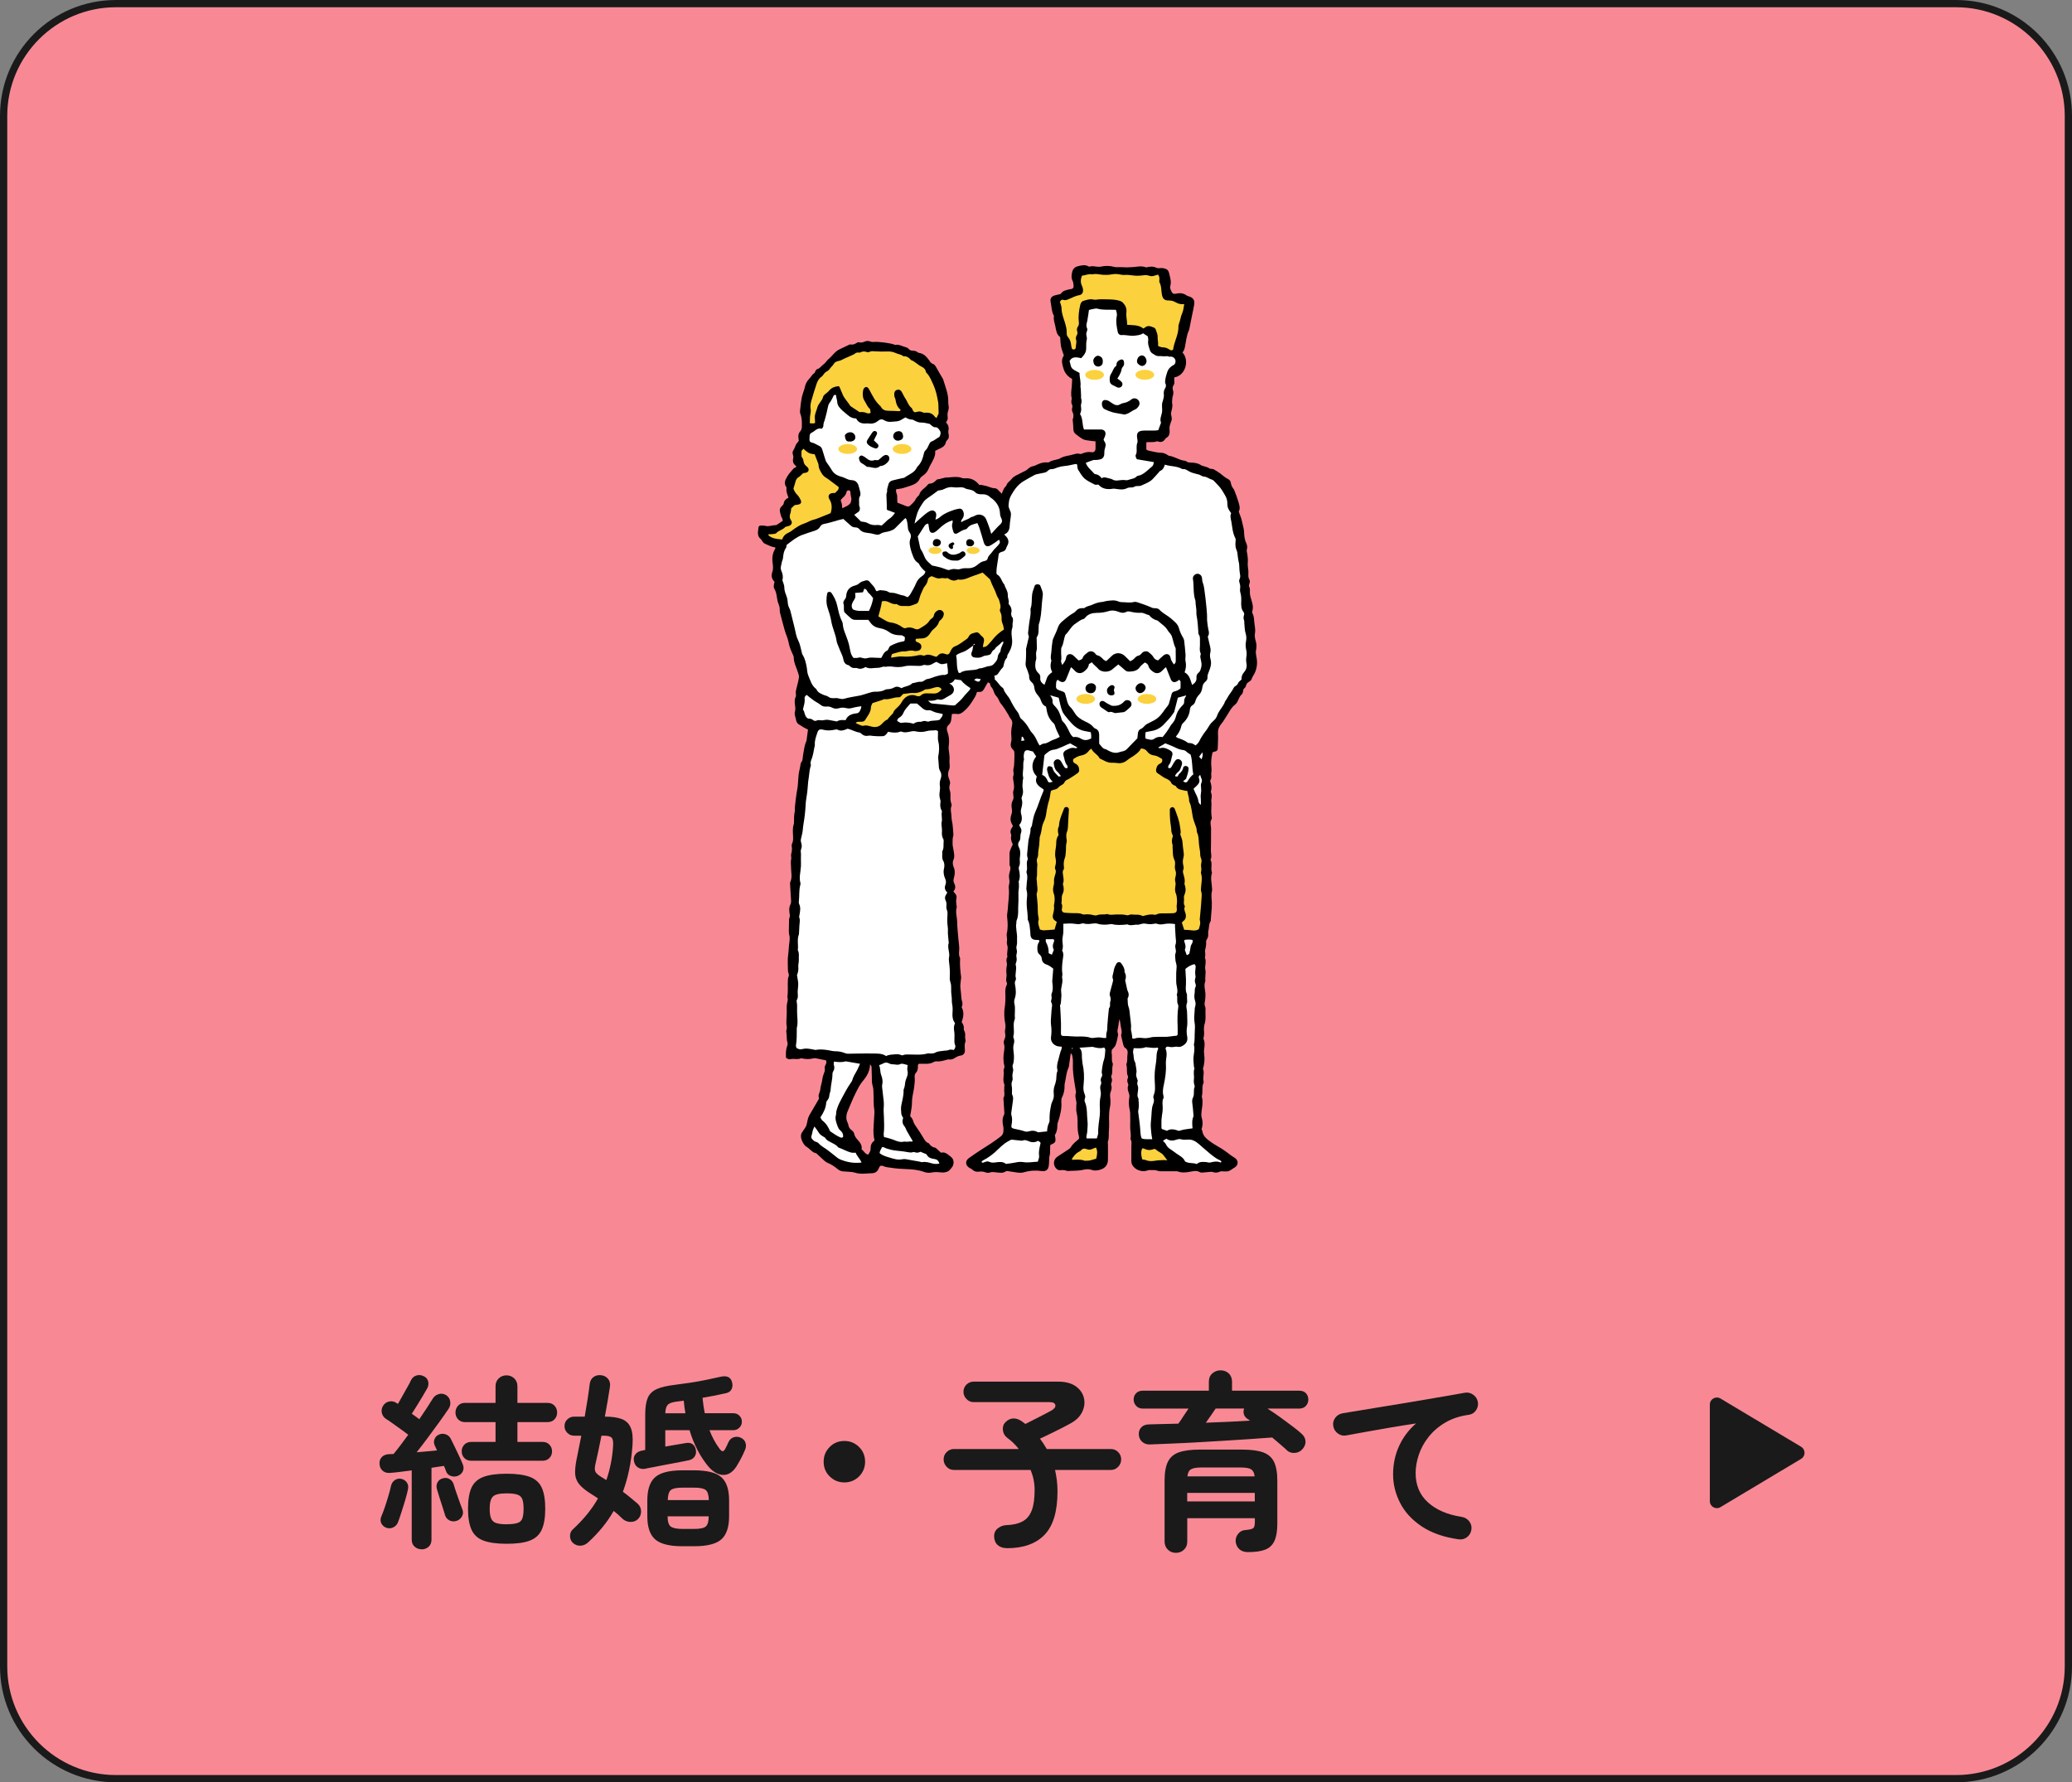 <?xml version="1.0" encoding="UTF-8"?>
<svg id="_レイヤー_2" data-name="レイヤー 2" xmlns="http://www.w3.org/2000/svg" viewBox="0 0 286 246">
  <rect x="0" y="0" width="286" height="246" fill="#808080" stroke="none"/>
  <defs>
    <style>
      .cls-1 {
        fill: #fcd13e;
      }

      .cls-2 {
        fill: #fff;
      }

      .cls-3 {
        fill: #1a1a1a;
      }

      .cls-4 {
        fill: #f88994;
      }
    </style>
  </defs>
  <g id="_コンテンツ" data-name="コンテンツ">
    <g>
      <g>
        <rect class="cls-4" x=".5" y=".5" width="285" height="245" rx="15.5" ry="15.5"/>
        <path class="cls-3" d="M270,1c8.27,0,15,6.73,15,15v214c0,8.27-6.73,15-15,15H16c-8.27,0-15-6.73-15-15V16C1,7.73,7.73,1,16,1h254M270,0H16C7.16,0,0,7.16,0,16v214c0,8.84,7.16,16,16,16h254c8.84,0,16-7.16,16-16V16c0-8.84-7.16-16-16-16h0Z"/>
      </g>
      <g>
        <path class="cls-3" d="M58.21,213.84c-.38,0-.71-.12-.98-.36s-.4-.57-.4-.99v-9.54c-.54.07-1.06.13-1.56.2s-.95.11-1.35.14c-.42.05-.77-.03-1.05-.25-.29-.22-.45-.53-.48-.95-.04-.4.07-.72.31-.98.24-.25.57-.38.99-.4.09,0,.19,0,.3-.01.11,0,.22-.01.33-.01.29-.35.61-.75.95-1.2.34-.45.7-.94,1.08-1.46-.29-.23-.64-.48-1.04-.77-.4-.29-.78-.56-1.16-.83-.37-.27-.67-.47-.9-.61-.29-.21-.48-.48-.55-.83-.07-.35,0-.67.18-.96.19-.31.47-.51.83-.59s.7-.01,1.01.2l.21.13c.17-.29.38-.65.61-1.08.23-.42.46-.84.69-1.23s.39-.71.49-.94c.16-.33.4-.55.73-.66.33-.11.66-.09.99.07.35.14.56.37.65.7s.05.65-.1.96c-.17.31-.39.68-.65,1.12s-.52.87-.79,1.3c-.27.43-.51.81-.71,1.12.19.14.38.27.56.4.18.13.34.25.48.35.38-.55.73-1.08,1.05-1.57.32-.49.58-.91.79-1.24.19-.33.47-.54.83-.65s.7-.06,1.01.13c.33.21.52.49.58.86.06.37,0,.69-.19.99-.35.52-.77,1.13-1.27,1.82s-1.03,1.41-1.57,2.14c-.55.74-1.08,1.44-1.6,2.09.5-.04.99-.08,1.47-.13.48-.05.92-.09,1.34-.13l-.31-.68c-.14-.29-.15-.59-.03-.88s.32-.5.6-.62c.31-.14.62-.15.94-.04s.55.32.7.61c.14.28.32.64.53,1.08.22.44.43.89.64,1.34s.37.82.49,1.12c.14.33.14.64.01.94s-.37.51-.71.65c-.33.12-.65.12-.97,0-.32-.12-.53-.34-.64-.65-.04-.1-.08-.22-.13-.35-.05-.13-.1-.25-.16-.38-.24.04-.51.07-.81.12-.29.04-.6.09-.91.14v9.91c0,.42-.13.75-.4.99-.27.24-.59.36-.95.36ZM53.35,210.88c-.33-.12-.57-.33-.71-.61-.15-.29-.15-.6-.01-.95.16-.36.32-.8.49-1.3.17-.5.34-1.02.49-1.55.16-.53.28-.99.36-1.39.09-.35.26-.61.53-.79.27-.18.57-.24.9-.17.31.07.56.23.75.49.19.26.24.58.16.96-.09.43-.21.93-.38,1.48s-.33,1.1-.51,1.64c-.17.54-.33,1-.47,1.38-.12.33-.33.57-.64.73-.3.16-.63.18-.97.08ZM63.04,209.91c-.35.12-.68.1-.99-.05-.31-.16-.52-.4-.62-.73-.09-.31-.2-.69-.35-1.13-.15-.44-.29-.89-.43-1.34s-.25-.82-.34-1.12c-.1-.36-.07-.69.1-.97.17-.29.42-.46.75-.53.33-.09.63-.05.91.12.28.16.47.42.57.77.09.31.2.68.35,1.1.15.43.29.84.44,1.25.15.41.27.75.38,1.03.14.33.13.65-.03.96s-.41.53-.75.65ZM65.05,201.62c-.4,0-.72-.13-.96-.38-.24-.25-.36-.56-.36-.92s.12-.67.36-.92c.24-.25.56-.38.96-.38h3.35v-2.73h-4.21c-.4,0-.72-.13-.96-.39s-.36-.57-.36-.94.12-.68.36-.94.56-.39.96-.39h4.21v-2.29c0-.45.15-.82.44-1.09.29-.28.65-.42,1.07-.42s.77.14,1.07.42c.29.28.44.64.44,1.09v2.29h4.13c.42,0,.75.13.99.39.24.26.36.57.36.94s-.12.68-.36.94c-.24.26-.57.39-.99.39h-4.13v2.73h3.46c.4,0,.72.12.96.38.24.25.36.56.36.92s-.12.67-.36.92c-.24.25-.56.38-.96.38h-9.83ZM69.93,213.08c-1.35,0-2.42-.15-3.2-.44-.78-.29-1.33-.8-1.65-1.51-.32-.71-.48-1.67-.48-2.89s.16-2.2.48-2.9c.32-.7.87-1.2,1.65-1.49.78-.29,1.85-.44,3.2-.44s2.44.15,3.21.44,1.32.79,1.64,1.49c.32.7.48,1.67.48,2.9s-.16,2.17-.48,2.89c-.32.71-.87,1.21-1.64,1.51s-1.84.44-3.21.44ZM69.93,210.38c.64,0,1.13-.05,1.47-.16.34-.1.57-.31.69-.62.12-.31.18-.76.18-1.35s-.06-1.04-.18-1.34-.35-.51-.69-.62c-.34-.11-.83-.17-1.47-.17-.95,0-1.58.14-1.88.43-.3.29-.46.84-.46,1.68,0,.59.07,1.04.2,1.35.13.31.36.53.7.64.34.11.82.17,1.44.17Z"/>
        <path class="cls-3" d="M79.14,213.01c-.29-.24-.45-.57-.46-.98,0-.41.13-.72.4-.95.71-.66,1.36-1.34,1.94-2.05s1.09-1.45,1.52-2.21c-.17-.12-.35-.24-.52-.35-.17-.11-.35-.22-.52-.33-.71-.45-1.23-.88-1.56-1.29-.33-.41-.51-.87-.55-1.39-.03-.52.03-1.17.18-1.95.1-.5.21-1.04.32-1.61.11-.57.23-1.15.35-1.74h-.99c-.36,0-.68-.13-.94-.39s-.39-.57-.39-.94.13-.67.39-.92c.26-.25.57-.38.94-.38h1.46c.14-.81.27-1.6.39-2.37s.22-1.46.29-2.08c.05-.45.22-.78.51-1,.29-.22.64-.31,1.05-.27.4.04.72.2.97.49s.34.67.27,1.12c-.09.57-.19,1.21-.31,1.91s-.25,1.43-.39,2.2h.03c.94,0,1.69.11,2.27.32.58.22,1,.6,1.25,1.16s.34,1.35.27,2.39c-.09,1.25-.24,2.41-.47,3.47-.22,1.07-.51,2.08-.86,3.03.38.28.75.56,1.09.85s.66.55.94.79c.31.28.47.63.48,1.05,0,.43-.13.79-.43,1.08-.29.28-.65.41-1.07.39-.42-.02-.77-.16-1.07-.44-.19-.19-.39-.37-.58-.55-.2-.17-.41-.35-.64-.52-.45.8-.97,1.55-1.55,2.26-.58.71-1.23,1.4-1.94,2.05-.29.28-.63.44-1.01.48s-.75-.07-1.09-.35ZM83.69,204.3c.54-1.56.85-3.16.94-4.81.03-.55-.04-.91-.23-1.08-.19-.17-.56-.25-1.12-.25h-.26c-.29,1.47-.56,2.75-.81,3.82-.12.49-.14.85-.05,1.09.09.24.36.5.83.78.1.07.22.14.34.21.12.07.24.15.36.23ZM89.17,202.71c-.43.09-.8.04-1.11-.16-.3-.19-.49-.49-.56-.91-.07-.35,0-.65.21-.92s.53-.44.96-.51l.39-.08v-4.91c0-.97.12-1.73.35-2.28.23-.54.65-.95,1.26-1.22.61-.27,1.46-.46,2.55-.59.57-.07,1.23-.16,1.98-.27.75-.11,1.5-.25,2.25-.4s1.43-.3,2.04-.44c.87-.19,1.39.07,1.56.78.09.33.07.64-.06.92-.13.29-.37.47-.72.56-.54.12-1.08.24-1.64.35-.55.11-1.11.21-1.66.3.07.73.17,1.44.31,2.13h3.95c.33,0,.61.11.83.34.23.23.34.5.34.83s-.11.59-.34.82c-.22.23-.5.35-.83.35h-3.3c.36.94.82,1.79,1.38,2.55.19.26.35.38.48.35s.25-.18.38-.45c.07-.14.13-.27.2-.4.06-.13.12-.25.17-.38.16-.35.4-.58.73-.69s.67-.09,1.01.07c.31.16.52.38.62.68.1.29.09.62-.05.96-.14.33-.3.68-.48,1.04-.18.36-.37.7-.56,1.01-.5.9-1.11,1.38-1.82,1.43-.71.05-1.41-.29-2.11-1.04-.59-.68-1.11-1.45-1.57-2.33-.46-.88-.84-1.81-1.13-2.8h-3.35v2.26l2.76-.47c.42-.09.75-.04,1,.14.25.18.4.45.46.79.07.35.01.65-.17.92-.18.27-.45.44-.79.51-.12.02-.39.07-.79.16-.41.09-.88.18-1.4.27-.53.1-1.06.2-1.59.3-.53.1-.99.2-1.38.27-.39.08-.64.12-.74.14ZM94.19,213.42c-1.79,0-3.04-.32-3.76-.95-.72-.63-1.08-1.7-1.08-3.19v-2.18c0-1.51.36-2.58,1.08-3.21s1.97-.95,3.76-.95h1.61c1.8,0,3.06.32,3.77.95.71.63,1.07,1.7,1.07,3.21v2.18c0,1.49-.36,2.55-1.07,3.19-.71.63-1.97.95-3.77.95h-1.61ZM91.83,195.07h2.78c-.1-.55-.18-1.13-.23-1.74-.12.02-.25.04-.38.05s-.26.04-.4.05c-.68.07-1.14.21-1.38.42-.24.21-.37.62-.39,1.22ZM92.17,207.05h5.67c-.02-.71-.16-1.17-.43-1.39s-.8-.33-1.6-.33h-1.61c-.8,0-1.33.11-1.6.33s-.41.68-.43,1.39ZM94.19,211.03h1.61c.81,0,1.36-.11,1.62-.34.27-.23.4-.69.4-1.4h-5.67c0,.71.14,1.18.42,1.4.28.22.81.34,1.61.34Z"/>
        <path class="cls-3" d="M116.55,204.61c-.8,0-1.47-.28-2.03-.83s-.83-1.23-.83-2.03.28-1.47.83-2.03,1.23-.83,2.03-.83,1.47.28,2.03.83c.55.55.83,1.23.83,2.03s-.28,1.47-.83,2.03c-.56.55-1.23.83-2.03.83Z"/>
        <path class="cls-3" d="M138.96,213.68c-.49,0-.89-.13-1.21-.39-.32-.26-.5-.65-.53-1.17-.02-.5.15-.89.51-1.17s.73-.42,1.13-.44c.95-.03,1.72-.21,2.29-.52.57-.31.99-.81,1.26-1.51.27-.69.4-1.64.4-2.83,0-.94-.18-1.85-.55-2.76h-10.58c-.4,0-.74-.14-1.01-.43s-.42-.63-.42-1.03.14-.74.42-1.01c.28-.28.62-.42,1.01-.42h8.94c-.45-.59-.99-1.11-1.61-1.56-.35-.28-.54-.63-.58-1.07s.07-.79.35-1.07c.35-.35.72-.52,1.12-.52s.79.14,1.17.42c.09.07.17.13.25.18.08.05.15.1.22.16.42-.21.88-.44,1.38-.7.5-.26.96-.5,1.38-.71.42-.22.7-.37.86-.46.4-.24.57-.49.51-.75-.06-.26-.32-.39-.77-.39h-10.5c-.38,0-.71-.14-.99-.43-.28-.29-.42-.62-.42-1s.14-.73.42-1c.28-.27.61-.4.99-.4h11.67c1.02,0,1.83.22,2.43.65.6.43.97.97,1.12,1.62.15.65.06,1.3-.26,1.95s-.9,1.19-1.73,1.62c-.57.31-1.22.65-1.94,1-.72.36-1.43.7-2.14,1.03.35.47.66.94.94,1.43h8.84c.4,0,.74.14,1.01.42.28.28.42.62.42,1.01s-.14.74-.42,1.03c-.28.29-.62.43-1.01.43h-7.7c.1.45.19.93.25,1.43.06.5.09,1.01.09,1.54,0,2.74-.59,4.73-1.78,5.97-1.19,1.24-2.92,1.86-5.21,1.86Z"/>
        <path class="cls-3" d="M177.63,200.16c-.28-.24-.58-.51-.92-.81s-.71-.61-1.11-.94c-.92.07-1.95.14-3.09.22-1.14.08-2.34.16-3.59.23s-2.49.15-3.73.22-2.41.13-3.52.17c-1.11.04-2.09.08-2.94.12-.42.02-.77-.1-1.07-.36-.29-.26-.45-.6-.47-1.01s.1-.75.36-1.01c.26-.26.62-.39,1.09-.39.59-.02,1.22-.04,1.9-.05s1.38-.04,2.11-.05c.23-.31.46-.65.7-1.03.24-.37.48-.72.7-1.05h-6.32c-.38,0-.68-.13-.91-.38-.23-.25-.34-.54-.34-.87,0-.35.11-.64.34-.87.22-.23.53-.35.91-.35h9.13v-1.22c0-.5.16-.89.48-1.17.32-.28.7-.42,1.13-.42s.83.14,1.13.42c.3.28.46.67.46,1.17v1.22h9.28c.4,0,.71.12.92.35s.33.52.33.87-.11.62-.33.87-.52.38-.92.38h-4.39c.57.36,1.15.76,1.74,1.18.59.43,1.15.84,1.68,1.24.53.4.97.75,1.31,1.07.31.28.49.61.52.99.03.38-.1.75-.39,1.09-.28.33-.63.51-1.07.55-.43.04-.81-.09-1.12-.36ZM162.31,214.33c-.43,0-.8-.14-1.1-.43-.3-.29-.46-.66-.46-1.13v-8.42c0-1.11.15-1.97.46-2.59.3-.62.81-1.05,1.51-1.3s1.66-.38,2.87-.38h5.88c1.21,0,2.17.13,2.87.38s1.2.68,1.51,1.3c.3.62.46,1.48.46,2.59v5.95c0,1.01-.13,1.79-.39,2.37-.26.57-.68.98-1.26,1.21s-1.37.35-2.38.35c-.5,0-.91-.13-1.21-.4-.3-.27-.47-.63-.51-1.08-.02-.38.09-.73.34-1.04s.55-.49.94-.52c.61-.05.99-.14,1.14-.26.16-.12.23-.41.23-.86v-.52h-9.33v3.22c0,.47-.15.84-.46,1.13-.3.29-.67.43-1.11.43ZM163.87,207.23h9.33v-1.17h-9.33v1.17ZM163.9,203.78h9.28c-.05-.49-.22-.81-.49-.98s-.76-.25-1.46-.25h-5.38c-.69,0-1.18.08-1.46.25s-.44.49-.49.98ZM166.45,196.37c1.08-.04,2.14-.08,3.19-.13,1.05-.05,2.02-.1,2.92-.16-.07-.03-.13-.07-.18-.12-.05-.04-.1-.07-.16-.09-.28-.19-.46-.42-.53-.68s-.06-.52.04-.78h-3.93c-.17.26-.38.56-.62.91-.24.35-.49.69-.73,1.04Z"/>
        <path class="cls-3" d="M201.31,212.46c-2.04-.29-3.74-.89-5.07-1.78-1.33-.89-2.33-1.97-2.98-3.24-.65-1.27-.97-2.58-.97-3.95s.27-2.68.82-3.89c.55-1.2,1.33-2.25,2.35-3.13-1.04.16-2.15.33-3.33.53s-2.32.4-3.43.6c-1.11.2-2.08.38-2.91.53-.42.07-.8-.03-1.14-.29-.35-.26-.55-.6-.62-1.01-.07-.43.03-.82.29-1.16s.61-.54,1.04-.61c.55-.09,1.27-.2,2.13-.35.87-.15,1.84-.31,2.91-.48,1.07-.17,2.17-.35,3.3-.54,1.13-.19,2.23-.38,3.32-.56,1.08-.18,2.08-.35,2.98-.51s1.64-.29,2.21-.39c.4-.07.77.02,1.12.26.35.24.56.56.65.96.09.42.01.81-.22,1.17-.23.36-.56.58-.98.65-1.27.17-2.36.53-3.29,1.08-.93.55-1.69,1.21-2.3,1.98s-1.06,1.59-1.35,2.46c-.29.87-.44,1.71-.44,2.52,0,1.68.57,3.04,1.72,4.07,1.14,1.03,2.7,1.69,4.65,1.99.43.07.78.28,1.04.62.26.35.35.73.29,1.14-.07.43-.27.78-.61,1.04-.34.26-.72.35-1.16.29Z"/>
      </g>
      <path class="cls-3" d="M248.61,199.69l-11.13-6.66c-.65-.39-1.47.08-1.47.83v13.33c0,.76.82,1.22,1.47.83l11.13-6.66c.63-.38.63-1.29,0-1.67Z"/>
      <g>
        <g>
          <path d="M170.94,70.5c.19.55.4.98.48,1.42.07.39.2.76.26,1.15.02.12.04.23.04.35.02.53.06,1.05.3,1.55.13.26.18.58.08.89-.03.08-.01.18,0,.27.1.53.18,1.05.13,1.59-.03.34.05.69.08,1.04.04.43-.1.89.17,1.3.02.04.02.09.03.14.06.28-.22.53-.07.81.13.24.08.49.08.75,0,.3.07.6.16.89.18.56.36,1.11.18,1.71-.02.08-.03.2.01.27.21.36.22.75.25,1.14.04.55.21,1.08.1,1.66-.07.34.02.75.12,1.09.13.42.11.83.03,1.24-.05.28-.02.54.04.82.22.99.09,1.93-.49,2.79-.06.09-.09.21-.14.32-.04.08-.08.18-.14.24-.17.15-.41.25-.54.43-.13.18-.1.46-.31.61-.12.09-.18.21-.19.36,0,.07-.02.14-.04.2-.04.11-.08.24-.16.31-.46.39-.46,1.08-.95,1.44-.5.38-.74.94-1.07,1.44-.26.38-.47.79-.77,1.15-.31.37-.52.8-.49,1.34.04.69-.02,1.39-.03,2.09,0,.22-.08.33-.3.41-.07.02-.14.03-.2.05-.07.02-.13.04-.22.08-.18.72-.24,1.45-.15,2.19.02.16,0,.32,0,.48,0,.09-.04.18-.04.28,0,.18.04.37.02.55-.02.16-.11.3-.16.45.14.46.27.91.11,1.38-.02.06-.02.15,0,.2.16.34.1.68.05,1.03-.03.18.03.37.02.56-.03.65-.07,1.29.05,1.94,0,.04,0,.1-.02.14-.26.39-.12.81-.09,1.22.02.16,0,.33,0,.49,0,.88,0,1.76-.02,2.65,0,.41.16.83-.04,1.24,0,.02-.02.05,0,.07.28.5,0,1.06.15,1.58.03.09.05.19.02.28-.21.65-.01,1.29.02,1.93,0,.16.04.33,0,.49-.14.53-.04,1.06-.02,1.59,0,.23,0,.46-.01.7-.04.53-.08,1.07-.13,1.6,0,.09.01.21-.03.27-.28.41-.18.9-.31,1.34-.04.13-.03.28-.02.41.02.27-.03.51-.17.73-.06.09-.13.22-.12.32.04.43-.05.83-.15,1.24-.02.11.02.23.03.34,0,.16,0,.32,0,.48,0,.07-.07.15-.04.2.26.56-.09,1.14.07,1.71.05.19,0,.41,0,.62,0,.21-.02.42-.03.62,0,.09.04.2.01.28-.26.64.04,1.28.02,1.91,0,.28-.02.56-.07.83-.05.26-.09.5.02.75.03.09.07.18.06.27-.05.72.1,1.44-.13,2.15-.07.22-.1.46-.09.69.02.4.07.79-.05,1.18-.02.06-.01.15.01.21.19.45.14.9.07,1.37-.04.25-.02.52.01.77.08.61.03,1.21-.13,1.8-.02.07-.06.15-.03.2.23.55-.08,1.11.07,1.66.02.06.02.15,0,.21-.27.57-.08,1.2-.22,1.78-.01.05-.03.1-.02.14.24.84-.04,1.66-.07,2.48,0,.14.01.28.05.41.17.58.17,1.01-.02,1.63.03.06.09.12.1.18.09.82.72,1.22,1.3,1.64.51.36,1.08.64,1.6.99.39.25.75.55,1.12.82.17.12.35.22.52.34.48.35.45.96-.05,1.28-.04.03-.08.04-.12.07-.26.16-.49.37-.77.45-.28.08-.6.01-.9.02-.09,0-.2,0-.27.04-.33.17-.66.18-1.01.05-.14-.05-.32-.01-.48,0-.3.02-.6.06-.9.08-.11,0-.25.02-.34-.04-.51-.32-1.04-.12-1.55-.04-.49.07-.96.13-1.44-.05-.09-.03-.18-.05-.27-.05-.63,0-1.25,0-1.88,0-.25,0-.53.02-.75-.07-.36-.16-.73-.05-1.09-.1-.1-.01-.22.05-.33.08-.78.25-1.73-.12-2.08-.84-.07-.14-.1-.31-.1-.47-.01-.65,0-1.3,0-1.96,0-.35.09-.7-.09-1.03-.02-.04-.03-.09-.02-.14.11-.56-.07-1.1-.05-1.66.02-.53.01-1.07,0-1.6,0-.21,0-.42-.05-.62-.15-.62-.17-1.23-.06-1.86.03-.17-.02-.37-.08-.54-.12-.34-.23-.66-.08-1.02.03-.07.01-.19-.03-.27-.13-.27-.13-.54-.01-.81.03-.06.03-.15,0-.2-.24-.48-.06-1.02-.2-1.51-.02-.07-.03-.15,0-.21.18-.42.06-.87.14-1.3.06-.36.03-.69-.34-.91-.11-.06-.18-.22-.22-.35-.1-.36-.18-.72-.26-1.08-.03-.14-.08-.29-.04-.41.14-.38,0-.73-.06-1.09-.07-.34-.08-.69-.18-1.04-.03.16-.07.32-.1.47-.04.25-.05.51-.11.75-.06.25-.12.49-.02.75.05.12.02.28,0,.41-.09.41-.16.82-.31,1.21-.08.22-.3.4-.52.66,0,.11-.06.33-.02.53.09.43-.07.88.13,1.3.05.11.02.28-.01.41-.1.45.05.94-.18,1.37-.03.05,0,.14.02.2.11.25.11.49,0,.74-.04.1-.07.24-.03.33.12.31.05.59-.06.88-.11.28-.11.56-.07.88.06.45.04.93-.06,1.38-.09.44-.1.88-.11,1.32-.01.56.05,1.12-.01,1.67-.07.55.06,1.11-.14,1.64-.04.1,0,.23,0,.35,0,.72.02,1.44,0,2.17,0,.65-.33,1.11-.93,1.33-.44.16-.88.23-1.36.06-.32-.11-.68-.1-1.03-.02-.25.06-.5.1-.76.12-.39.03-.79.04-1.18.05-.14,0-.29.04-.42-.01-.29-.11-.58-.13-.89-.08-.22.03-.41-.08-.56-.23-.48-.47-.41-1.27.15-1.64.5-.33,1.01-.66,1.51-.99.13-.09.28-.2.36-.33.25-.46.67-.75,1.05-1.09.03-.03.05-.08.08-.13-.01-.12-.01-.26-.05-.4-.19-.66-.16-1.32-.16-2,0-.37-.04-.75-.13-1.1-.09-.37-.05-.74-.04-1.11,0-.09.03-.19.02-.28-.05-.48-.27-.95-.06-1.43-.08-.48-.16-.96-.23-1.44-.12-.78-.23-1.56-.21-2.36.02-.52.02-1.06-.18-1.57-.06.03-.13.04-.13.06-.07.43-.12.87-.18,1.3-.03.21-.03.43-.12.62-.32.68-.33,1.43-.51,2.14-.03.13-.03.28-.03.42.01.54-.12,1.05-.36,1.54-.09.17-.09.41-.08.61.07.92-.15,1.79-.43,2.66-.06.17-.13.36-.12.53.01.5-.08.97-.35,1.37.19.93.14,1.04-.62,1.35-.01.21-.04.44-.03.67,0,.31,0,.6-.09.9-.05.17-.03.37-.04.55-.02.3-.02.61-.08.9-.09.44-.44.66-.88.6-.83-.11-1.66-.1-2.47.15-.38.12-.78.09-1.18.02-.39-.07-.78-.12-1.17-.18-.06,0-.15,0-.2.04-.43.31-.9.18-1.35.14-.3-.03-.59-.08-.89.03-.16.06-.38.05-.54-.02-.32-.13-.63-.14-.96-.1-.34.04-.64-.04-.9-.29-.11-.11-.28-.17-.41-.25-.55-.34-.58-.95-.07-1.32,1.01-.74,2.08-1.4,3.13-2.08.45-.29.87-.62,1.3-.94.21-.16.33-.41.35-.66.02-.25.03-.52-.03-.76-.12-.54-.14-1.05.12-1.56.05-.1.05-.23.04-.34-.03-.56-.07-1.12-.11-1.67,0-.12-.04-.25.01-.34.19-.34.08-.68.08-1.02,0-.18.01-.37.02-.55,0-.09.04-.2,0-.27-.27-.61-.01-1.25-.1-1.87-.02-.13.06-.27.09-.4.02-.09.04-.19.02-.27-.18-.67-.16-1.33-.05-2.01.05-.34.1-.69-.01-1.04-.08-.24,0-.46.09-.68.1-.24.13-.49.07-.75-.04-.17-.04-.37,0-.55.08-.35.05-.69-.02-1.04-.05-.27-.09-.55-.09-.83-.01-.33-.02-.66.03-.98.11-.69.14-1.37.11-2.07-.02-.4-.02-.84.19-1.23.04-.08.06-.2.03-.27-.23-.41,0-.83-.06-1.23-.06-.43-.03-.83.06-1.25.02-.11,0-.23-.03-.34-.05-.26-.07-.51.07-.75.01-.02.03-.05.03-.06-.15-.52.14-1.05-.02-1.57-.07-.23-.08-.45-.04-.69.03-.13,0-.27-.02-.41,0-.16-.05-.33-.02-.48.18-.76.15-1.51.06-2.28-.05-.38.07-.78.09-1.18.05-.97.24-1.93.13-2.92-.03-.26.1-.54.1-.82,0-.25-.07-.51-.07-.76,0-.18.04-.37.09-.55.1-.31.19-.62.01-.94-.02-.04-.02-.09-.02-.14,0-.51-.01-1.02,0-1.53,0-.2.09-.41.16-.6.08-.22.19-.42.29-.63-.19-.4-.32-.8-.21-1.23.01-.04,0-.1-.02-.14-.18-.39-.06-.73.18-1.04.03-.04.04-.09.06-.16-.08-.17-.2-.34-.26-.54-.11-.32-.06-.65.04-.96.1-.29.13-.57.07-.89-.08-.39-.05-.8.15-1.16.11-.2.1-.39.07-.61-.03-.23-.07-.49,0-.69.17-.44.07-.87.01-1.3-.04-.28-.11-.54,0-.82.04-.12.02-.27.01-.41,0-.14-.06-.29-.02-.42.15-.52.1-1.05.14-1.58.02-.23,0-.46,0-.69,0-.17-.05-.31-.18-.43-.33-.3-.39-.66-.27-1.09.06-.2.06-.42.04-.62-.06-.56-.04-1.12.09-1.67.08-.35.03-.65-.2-.91-.15-.16-.21-.36-.31-.53-.32-.54-.65-1.08-1.05-1.56-.19-.23-.25-.49-.39-.72-.14-.24-.38-.43-.48-.68-.13-.32-.2-.65-.46-.91-.1-.1-.11-.3-.17-.47-.35-.15-.56-.41-.75-.76-.21-.39-.39-.78-.52-1.21-.17-.58-.17-1.16-.02-1.72.08-.31.08-.59.03-.89-.08-.39-.03-.77.04-1.17.08-.44.17-.9.11-1.37-.05-.43.04-.88.1-1.31.06-.43.04-.88.29-1.28.03-.05.02-.14,0-.2-.2-.57-.02-1.11.16-1.64.12-.36.2-.72.17-1.09,0-.12-.03-.24,0-.35.1-.29.14-.57.03-.87-.05-.12-.03-.3.03-.41.18-.31.11-.63.14-.95.07-.97,0-1.95.22-2.91.02-.09.02-.19,0-.28-.08-.48.04-.93.27-1.35.11-.19.11-.38.1-.6-.02-.3.01-.61.08-.9.14-.63.3-1.26.47-1.88.05-.17.17-.33.28-.53-.25-.52-.1-1.06.08-1.59.13-.4.28-.79.43-1.18.1-.26.2-.52.41-.72.07-.06.13-.14.16-.23.11-.36.46-.52.66-.79.21-.29.48-.43.77-.58.39-.2.79-.4,1.18-.6.02-.01.05,0,.07-.02.2-.16.38-.35.6-.47.22-.12.49-.13.72-.24.48-.25.97-.44,1.52-.41.11,0,.26.03.34-.03.38-.27.83-.28,1.25-.42.07-.02.14-.03.2-.07.61-.39,1.33-.39,1.99-.6.27-.08.53-.15.82-.05.11.04.27-.03.39-.08.37-.15.74-.23,1.15-.16.41.07.61-.14.61-.55,0-.3,0-.6,0-.94-.36-.04-.75-.08-1.14-.14-.23-.04-.47-.08-.66-.2-.32-.18-.61-.42-.91-.64-.24-.18-.35-.42-.35-.73,0-.35-.05-.7-.07-1.04,0-.12-.05-.25,0-.35.15-.38.08-.72-.09-1.06-.01-.02-.01-.05-.02-.07-.09-.27.15-.54,0-.82-.12-.23-.12-.5-.06-.75.01-.05.03-.1.02-.14-.16-.55-.05-1.11,0-1.66.03-.32.03-.64.05-1.02-.56-.29-.99-.76-1.19-1.41-.19-.62-.37-1.26.05-1.82-.14-.45-.31-.84-.39-1.24-.08-.41-.08-.83-.12-1.31-.52-.33-.56-.97-.68-1.55-.09-.43-.27-.85-.18-1.3,0-.04,0-.1-.03-.13-.31-.57-.29-1.21-.42-1.82-.11-.5.08-.81.57-.95.2-.06.41-.09.61-.14.09-.02.2-.05.24-.11.29-.44.77-.48,1.22-.6.04-.01.09,0,.14-.01.29-.06.41-.19.38-.49-.02-.23-.04-.48-.14-.67-.22-.44-.14-.87-.03-1.29.1-.36.36-.61.72-.7.49-.12,1-.28,1.5,0,.04.02.1.06.13.05.52-.19,1.04.1,1.58-.01.61-.13,1.24-.14,1.86.04.26.07.55.02.83.03.3,0,.6.02.9.03.25,0,.5-.02.75-.03.62-.03,1.24-.22,1.86.02.09.04.22-.02.33-.04.4-.07.78-.08,1.16.11.11.06.27.07.4.05.36-.05.73.01,1.01.17.3.17.34.6.42.92.11.44.22.89.07,1.37-.09.29.08.63.25.91.09.15.27.22.49.16.54-.13,1.06-.1,1.53.25.09.06.21.09.32.12.56.18.8.51.71,1.1-.07.48-.18.95-.28,1.43-.1.5-.2,1-.3,1.5-.05.23-.07.47-.16.68-.33.71-.38,1.48-.53,2.22-.06.31-.14.58-.35.81.99,1.04.45,3.19-1.13,3.44,0,.15-.02.31,0,.47.03.22.03.43-.1.61-.17.24-.15.49-.07.73.08.26.05.48-.03.74-.09.28-.08.59-.11.89,0,.04.01.09.02.14.09.43-.04.82-.14,1.23-.09.38.19.76.04,1.16-.09.26-.2.52-.25.78-.04.25,0,.51,0,.76,0,.36-.12.64-.44.82-.04.02-.09.05-.11.09-.27.44-.62.61-1.12.4-.02,0-.05-.01-.07,0-.47.18-.97.07-1.48.13v1c.08.05.18.13.28.15.59.11,1.17.3,1.78.3.27,0,.5.1.73.22.13.06.24.19.36.2.75.1,1.37.59,2.11.68.07,0,.16,0,.2.04.29.27.65.19.99.23.34.04.72.1.99.28.4.27.91.23,1.28.52.06.05.18.03.27.05.11.02.24.02.34.08.36.22.72.42,1.04.69.29.24.57.47.91.64.23.11.35.29.39.54.05.28.14.53.33.76.12.14.17.33.24.5.15.39.31.78.42,1.18.15.51.37,1.02.1,1.5Z"/>
          <path class="cls-2" d="M160.83,64.15c.8.24,1.59.17,2.28.55.06.03.14.06.2.05.33-.04.55.16.82.31.32.18.69.27,1.04.36.2.05.4.08.58.2.13.09.3.15.46.16.41.04.71.33,1.1.43.14.04.27.18.38.3.34.38.74.73.99,1.16.32.55.74,1.06.73,1.78,0,.62.14.85.53,1.38-.19.38-.04.8.03,1.2.13.75.17,1.53.53,2.22.08.16.07.31.05.47-.06.45-.03.88.17,1.3.06.12.07.27.09.4.05.35.07.7.15,1.04.08.32.11.64.11.96,0,.26.04.51.08.76.04.26.08.5-.05.75-.04.08-.07.18-.06.27.04.27.17.54.15.81-.01.25-.07.49.01.75.12.38.14.77.13,1.17-.02.53-.05,1.08.31,1.54.11.14.12.3.06.47-.07.23-.07.45.02.68.04.1.02.23.03.34.05.51.04,1.01.2,1.52.11.34.1.74.03,1.09-.07.36-.05.69.02,1.04.07.34.11.68.04,1.04-.06.31-.04.65.02.97.07.45-.06.85-.34,1.16-.27.3-.38.63-.35,1.01-.2.19-.43.32-.51.58-.03.1-.14.18-.22.25-.1.09-.27.15-.32.26-.24.53-.66.94-.92,1.46-.06.12-.14.24-.21.35-.02.04-.08.07-.09.11-.19.62-.66,1.06-.95,1.62-.12.22-.17.48-.31.69-.12.19-.3.34-.47.5-.3.27-.5.6-.7.94-.15.26-.37.48-.53.73-.2.31-.41.62-.57.96-.12.26-.29.46-.56.65-.25-.21-.54-.35-.88-.33-.07,0-.15-.02-.2-.06-.41-.33-.9-.48-1.38-.65-.08-.03-.14-.1-.25-.18.4-.44.64-.93.77-1.48.03-.15.13-.31.25-.41.52-.5.85-1.1.92-1.82.03-.27.12-.49.37-.63.22-.12.32-.33.39-.56.1-.34.27-.64.52-.89.26-.26.38-.59.43-.94.04-.34.15-.63.43-.85.2-.15.31-.37.29-.61-.02-.27.08-.49.17-.73.23-.56.43-1.12.25-1.76-.08-.28-.11-.62-.03-.9.1-.39,0-.73-.09-1.09-.08-.36-.16-.72-.26-1.14.33-.43.05-.94,0-1.43-.03-.34-.11-.7-.1-1.03.02-.52-.04-1.02-.08-1.53-.07-.86-.19-1.71-.3-2.56-.04-.32-.11-.64-.23-.94-.07-.19-.05-.41-.09-.62-.06-.36-.37-.59-.69-.55-.33.05-.61.36-.56.69.16,1.01,0,2.05.35,3.03,0,.58.17,1.15.13,1.73,0,.09,0,.19.02.28.15.77.2,1.55.25,2.33,0,.09-.01.21.03.27.29.39.16.84.19,1.27.03.46-.12.93.1,1.38.03.05.01.14-.01.2-.09.24-.02.45.03.68.08.36.16.72.04,1.1-.08.27-.13.53-.38.72-.19.15-.29.38-.26.62.05.49-.21.78-.6,1.04-.24-.66-.34-1.38-1.04-1.74.19-.52.25-1.01.13-1.53-.07-.28.02-.6,0-.9-.05-.65-.11-1.29-.19-1.94-.02-.16-.08-.32-.17-.45-.24-.4-.43-.82-.55-1.27-.16-.61-.65-.94-1.08-1.33-.5-.44-1.14-.71-1.6-1.21-.17-.18-.41-.23-.65-.22-.25.01-.44-.08-.65-.18-.57-.25-1.16-.44-1.75-.64-.15-.05-.34-.08-.48-.04-.58.15-1.15.02-1.72.02-.13,0-.28-.03-.4-.08-.56-.26-1.14-.14-1.71-.07-.18.02-.36.11-.54.12-.52.03-1,.21-1.46.42-.31.14-.67.15-.95.39-.08.07-.27.05-.4.05-.32.01-.59.11-.8.36-.1.12-.23.24-.37.31-.6.32-1.09.78-1.61,1.21-.29.25-.47.56-.59.93-.13.39-.32.77-.49,1.15-.07.17-.16.34-.19.52-.08.5-.14,1.01-.17,1.52-.02.39-.17.78-.01,1.18.02.06,0,.14-.02.2-.13.49-.11.96.15,1.45-.29.22-.58.42-.71.76-.12.32-.23.65-.36.99-.39-.23-.63-.51-.58-.97.03-.24-.06-.47-.24-.63-.46-.4-.49-.92-.43-1.47.02-.21.11-.41.12-.61.01-.23-.05-.46-.03-.68.01-.23.11-.45.11-.68,0-.44-.02-.88-.03-1.32,0-.07-.02-.16.01-.2.35-.47.22-1.03.27-1.55,0-.07,0-.14.01-.21.31-.89.35-1.82.42-2.75.03-.41.08-.83.13-1.24.07-.51-.18-.9-.32-1.33-.05-.17-.22-.23-.4-.23-.18,0-.35.06-.4.23-.11.37-.28.72-.34,1.12-.1.67.02,1.36-.22,2,0,.02-.01.05-.01.07.06.56-.04,1.11-.14,1.66-.08.43-.1.87-.16,1.31-.06.42-.06.42.08.83-.14.58-.27,1.12-.39,1.67-.02.11,0,.23,0,.35,0,.46,0,.93-.04,1.39-.04.31-.06.59.08.88.12.25.2.52.29.79.04.13.1.27.09.4-.01.33.08.59.34.8.23.19.34.43.37.73.04.43.23.8.52,1.12.15.17.29.37.36.59.14.41.32.78.74.93.03.18.07.31.09.45.1.72.39,1.33.92,1.82.08.08.17.18.2.28.14.56.42,1.07.69,1.64-.19.1-.35.19-.51.26-.19.08-.4.13-.58.22-.37.18-.7.44-1.15.45-.16,0-.33.16-.54.26-.09-.15-.19-.29-.27-.46-.22-.49-.45-.97-.84-1.36-.13-.13-.21-.3-.31-.46-.31-.55-.68-1.04-1.17-1.45-.07-.05-.1-.15-.14-.23-.1-.21-.15-.46-.29-.63-.42-.53-.75-1.12-1.04-1.71-.26-.53-.74-.9-.91-1.47-.02-.06-.06-.14-.11-.18-.46-.29-.67-.81-1.11-1.16.03-.39-.11-.72-.38-1.05-.26-.31-.39-.71-.31-1.17.07-.38.1-.78-.02-1.18-.06-.21.02-.46.06-.69.07-.37.08-.73.03-1.11-.05-.38-.06-.8.05-1.16.14-.46.13-.92.16-1.38.03-.43.2-.87.04-1.31-.02-.07.03-.19.08-.26.34-.44.34-.98.32-1.47-.02-.45.04-.88.13-1.31.01-.07.07-.14.05-.2-.09-.42-.07-.82.11-1.21.02-.06.01-.15-.02-.2-.21-.35-.07-.72-.07-1.09,0-.91.28-1.79.31-2.7,0-.07.01-.14.05-.2.27-.45.23-.94.21-1.43,0-.15.03-.32.08-.47.16-.46.31-.92.35-1.42.03-.34.11-.68.18-1.02.07-.33.08-.64-.02-.96.4-.37.51-.84.54-1.34.02-.46.18-.85.41-1.24.3-.5.61-.98,1.05-1.37.17-.15.36-.3.56-.42.52-.31,1.05-.6,1.58-.89.12-.06.26-.08.39-.11.34-.07.68-.14,1.02-.21.02,0,.04-.02.06-.03.3-.08.44-.45.78-.43.33.02.59-.14.87-.23.33-.11.66-.18,1.02-.21.46-.03.91-.17,1.36-.25.09-.02.18-.01.24-.02.16.09.1.22.12.33.02.16.04.34.12.47.28.43.53.91.91,1.23.39.33.9.55,1.36.8.12.07.32.01.52.01.52.6,1.22.7,2,.57.11-.02.23,0,.34.01.55.08,1.1.19,1.64-.1.12-.06.27-.08.41-.08.21,0,.42,0,.61-.12.06-.04.13-.06.2-.07.25-.03.54.02.75-.09.52-.26,1.09-.43,1.51-.85.29-.29.56-.61.84-.92.08-.08.14-.2.23-.24.36-.15.52-.44.65-.87Z"/>
          <path class="cls-1" d="M165.47,128.25c-.29.19-.6.21-.94.16-.34-.05-.69-.05-1.08-.08-.1-.31-.2-.63-.31-.96.04-.07.06-.14.12-.18.48-.31.5-.77.34-1.24-.08-.25-.19-.47-.08-.73.03-.06.04-.16,0-.2-.22-.34-.03-.72-.1-1.08-.03-.17.04-.37.11-.54.15-.36.15-.72.05-1.1-.04-.13-.11-.28-.08-.41.1-.43-.05-.83-.15-1.23-.06-.23-.12-.43,0-.67.06-.13.03-.32,0-.47-.11-.39-.11-.77,0-1.17.06-.22.07-.47.03-.69-.08-.5-.12-1.01-.17-1.51-.03-.31-.18-.62-.3-1,.14-.33,0-.72-.05-1.14-.1-.8-.4-1.52-.67-2.26-.02-.04-.03-.09-.05-.13-.08-.16-.25-.25-.4-.2-.16.05-.28.2-.27.36,0,.46,0,.92.04,1.38.04.51.16,1,.17,1.52,0,.22.13.44.22.71-.13.36-.21.76-.06,1.18.04.1,0,.23.01.35.06.59-.03,1.2.26,1.78.11.21.1.5.07.75-.04.29,0,.53.1.81.08.24.03.55-.04.81-.06.24-.07.44,0,.68.05.19.03.42-.01.62-.07.36-.04.69.1,1.03.14.34.17,1.12.1,1.48-.03.16-.02.32,0,.48.05.5-.08.67-.6.69-.42.02-.84.01-1.26.02-.32,0-.65-.02-.95.15-.07.04-.18.06-.27.04-.55-.12-1.06.03-1.61.18-.29-.16-.62-.21-.98-.19-.32.02-.64-.11-.96.05-.08.04-.19.04-.27.02-.48-.13-.97-.1-1.46-.1-.41,0-.83.13-1.23-.07-.45.14-.93-.02-1.38.16-.12.05-.28.06-.4.03-.45-.12-.91-.19-1.38-.12-.09.01-.19,0-.27-.03-.37-.18-.77-.15-1.16-.15-.42,0-.84-.03-1.26-.06-.29-.02-.48-.23-.42-.52.06-.29.08-.55-.07-.81.12-.4-.04-.84.16-1.23.19-.37.21-.76.11-1.16-.03-.11-.08-.25-.04-.34.17-.39.04-.77,0-1.16-.03-.25-.1-.49.08-.74.07-.09.06-.27.04-.41-.07-.43,0-.82.14-1.22.09-.23.09-.5.12-.75.06-.46-.02-.93.11-1.38.02-.07.03-.14.03-.21-.06-.43-.15-.82.04-1.28.16-.39.11-.86.15-1.3.04-.58.07-1.15.1-1.73,0-.17-.12-.32-.28-.35-.17-.03-.33.04-.39.21-.27.74-.63,1.45-.69,2.26,0,.07,0,.15-.03.21-.19.38-.14.77-.03,1.18-.26.34-.34.74-.33,1.17,0,.37-.1.73-.13,1.1-.02.27-.04.56.02.83.09.4.1.78-.02,1.17-.04.13-.07.31-.02.41.2.36.03.69-.06,1.01-.07.25-.12.49-.09.75.02.18-.01.37-.06.55-.11.4-.11.77.04,1.16.14.37.13.98.02,1.48,0,.02-.02.05-.02.07.08.44-.02.86-.13,1.28-.09.34,0,.65.31.86.08.05.16.1.22.15-.12.4-.21.72-.31,1.06-.51.04-.99.09-1.48.11-.18,0-.36-.07-.54-.11-.12-.45-.33-.85-.18-1.31.03-.08.02-.19,0-.28-.15-.57-.1-1.16-.13-1.74-.02-.44-.08-.88-.12-1.32-.01-.12-.05-.25,0-.35.2-.55,0-1.11.01-1.66,0-.14-.06-.29-.04-.41.13-.59.02-1.2.1-1.79.03-.24-.09-.5-.07-.75.02-.22.19-.44.18-.66-.01-.47.09-.92.15-1.38.03-.3.04-.6.06-.9,0-.11,0-.24.05-.34.13-.35.2-.7.25-1.08.05-.38.2-.76.37-1.12.21-.46.23-.95.32-1.42.08-.41.15-.81.28-1.21.14-.41.18-.86.26-1.29,0-.04.04-.08.07-.16.15-.05.32-.12.5-.16.24-.05.41-.17.57-.36.16-.18.43-.26.61-.42.17-.15.19-.42.44-.52.21-.09.41-.22.6-.34.33-.21.67-.42.98-.66.09-.07.16-.24.16-.36,0-.39-.14-.73-.53-.91-.27-.13-.38-.33-.29-.62.34-.23.69-.44,1.12-.51.41-.07.79-.28,1.04-.65.07-.1.2-.17.34-.29.25.58.84.77,1.1,1.28.02.04.06.08.1.1.5.22.96.56,1.54.57.26,0,.52-.01.76.03.55.1,1.06-.05,1.44-.38.36-.3.78-.49,1.14-.78.32-.24.6-.49.77-.84.38.01.64.12.86.42.22.31.58.5.95.54.45.05.77.3,1.11.49.06.32-.03.53-.31.65-.34.15-.46.45-.52.78-.04.23.02.43.22.55.38.22.7.53,1.12.71.32.13.63.3.78.66.05.11.2.19.31.26.1.06.26.07.3.15.26.5.77.47,1.2.6.11.03.23.03.38.05.04.44.25.84.24,1.29,0,.22.15.43.21.65.09.41.18.82.23,1.23.07.66.32,1.25.54,1.86.04.11.05.22.07.34.02.11-.01.25.04.34.25.5.23,1.04.27,1.56.04.53.19,1.05.18,1.59,0,.24.16.49.18.73.02.25-.1.51-.07.75.04.28.07.55,0,.83-.02.07-.03.15,0,.21.21.65.04,1.29,0,1.94-.01.18-.04.39.02.55.13.4.05.79.03,1.18-.02.46-.07.93-.11,1.39-.03.37-.07.74-.1,1.11,0,.09-.04.19-.01.28.15.45-.03.87-.15,1.29Z"/>
          <path class="cls-2" d="M146.77,127.5c.55-.03,1.08-.07,1.61.01.3.05.6.08.9-.03.1-.04.23-.05.33-.02.46.15.92.04,1.38,0,.13-.01.28-.03.4.01.59.18,1.17.21,1.77.1.11-.02.23-.04.34-.02.62.17,1.24.12,1.86.07.09,0,.21-.06.27-.03.45.24.91,0,1.37.04.05,0,.1.01.14,0,.25-.05.49-.15.74-.16.25,0,.5.08.75.09.23,0,.46-.01.69-.06.14-.03.27-.04.4.01.32.12.65.09.97.03.49-.1.97-.07,1.5,0,0,.14,0,.26,0,.39.02.46.05.92.08,1.39.03.37.12.74-.03,1.1,0,.02,0,.05-.01.07-.06.36.18.69.03,1.09-.12.3-.02.69,0,1.03,0,.11.06.22.08.34.03.16.08.32.07.48-.06.58-.07,1.15-.06,1.73,0,.21,0,.42.02.62.07.5.26,1,.06,1.51.16.44-.05.93.17,1.36.05.1.05.23.04.33-.13.88-.13,1.76-.09,2.64.02.42,0,.83,0,1.2-.08.08-.12.14-.15.14-.58.02-1.14.18-1.73.15-.49-.02-.98,0-1.47.02-.18,0-.36.07-.55.1-.27.05-.54.09-.83.05-.41-.05-.83-.08-1.24.07-.08.03-.17,0-.28-.01-.05-.34-.06-.67-.15-.97-.09-.31,0-.6-.03-.9-.03-.42-.09-.83-.14-1.25-.05-.44-.06-.87-.22-1.3-.12-.31-.08-.68-.12-1.1.18-.29.22-.66.01-1.05-.06-.12-.08-.27-.11-.4-.07-.32-.13-.63-.23-1.07.13-.3.16-.73-.09-1.14.05-.4-.14-.72-.34-1.04-.05-.08-.11-.15-.17-.22-.17-.16-.4-.14-.55.04-.02.02-.03.04-.04.05-.21.34-.35.68-.41,1.09-.05.36-.25.69-.09,1.07.04.09.01.23-.01.33-.13.52-.28,1.03-.41,1.54-.03.13-.05.29,0,.41.13.29.14.57.04.87-.08.26.08.56-.13.81-.03.03-.05.08-.05.13-.08.76-.16,1.53-.21,2.29-.02.32.02.64-.1.96-.08.23-.04.5-.06.77-.16,0-.3.02-.43,0-.39-.09-.78-.09-1.17-.02-.18.03-.38.05-.55,0-.61-.21-1.25-.18-1.87-.17-.63,0-1.24-.09-1.87-.08-.27,0-.36-.1-.36-.39,0-.44.02-.88.01-1.32-.02-.77-.07-1.53-.11-2.3,0-.07-.05-.15-.02-.2.18-.35.12-.72.17-1.08.03-.26.03-.49-.01-.75-.05-.29.01-.6.07-.89.07-.37.15-.72.06-1.1-.04-.17.06-.37.03-.55-.1-.67-.03-1.33.06-2,.05-.37.16-.79-.07-1.16-.01-.02-.03-.05-.02-.07.17-.41.08-.81.04-1.23-.04-.41.09-.83.12-1.24.02-.39,0-.78,0-1.21Z"/>
          <path class="cls-2" d="M156.95,63.39c.82.14,1.56.27,2.31.39-.03.28-.08.49-.29.65-.3.22-.55.5-.85.72-.28.21-.56.42-.92.49-.11.02-.25.05-.32.13-.29.32-.71.31-1.07.45-.12.05-.28.08-.41.06-.33-.06-.65-.02-.97.02-.3.04-.59.06-.88-.12-.15-.09-.35-.13-.53-.17-.31-.07-.63-.23-.95,0-.25-.33-.52-.53-.89-.57-.04,0-.1-.02-.13-.05-.41-.5-.97-.87-1.18-1.51.35-.13.69-.27,1.04-.38.15-.04.32,0,.48-.02.2-.03.42-.04.61-.12.3-.14.43-.41.43-.74,0-.21,0-.42.06-.62.18-.68.19-.68-.17-1.31.08-.21.2-.42.25-.64.11-.46-.15-.77-.63-.77-.77,0-1.53,0-2.32,0-.27-.71-.12-1.48-.54-2.14.16-.31.2-.65.13-1.01-.02-.13,0-.28.03-.41.07-.23.07-.45,0-.69-.04-.15-.01-.32-.02-.48-.01-.3-.02-.6-.04-.9,0-.12-.06-.23-.04-.34.08-.61-.14-1.2-.13-1.84-.23-.12-.45-.25-.67-.36-.31-.16-.51-.39-.57-.74-.03-.18-.09-.36-.14-.54.4-.7,1.01-.51,1.62-.4.1-.12.21-.23.31-.36.25-.3.38-.63.37-1.03,0-.39-.02-.78.08-1.18.07-.25-.09-.55-.07-.81.02-.25.23-.5.11-.74-.18-.38-.03-.72.04-1.08.09-.48.15-.96.22-1.45.21-.05.41-.11.61-.14.18-.03.38-.08.55-.04.78.22,1.57.12,2.36.16.07,0,.14,0,.2,0,.17.59.17.59.09,1.07-.11.68.04,1.35.17,2.01.05.24.25.43.51.41.61-.06,1.19.16,1.81.08.42-.06.83-.07,1.17-.33.23.15.42.27.65.42.02.18.09.4.06.59-.05.31,0,.59.1.89.22.73.21.73.83,1.1.19.11.37.17.6.15.23-.02.46.04.68.03.23-.01.46-.06.68.05.05.03.13-.01.2-.01.43,0,.74.35.67.76-.03.17-.09.31-.25.4-.1.05-.21.11-.3.18-.26.2-.45.42-.57.76-.13.38-.24.75-.29,1.14-.02.16-.04.35.03.48.12.25.07.46-.05.66-.16.27-.22.53-.17.86.04.28-.08.59-.14.88,0,.04-.04.09-.05.13-.14.44-.01.88-.05,1.31-.03.4-.25.79-.23,1.22,0,.14.06.27.08.35-.13.35-.24.66-.38,1.02-.13.02-.31.05-.49.06-.49,0-.98,0-1.46,0-.87.02-1.11.32-.94,1.2.04.19.05.35-.02.54-.07.19-.08.41-.08.62,0,.32.06.63-.1.95-.11.22.02.45.14.65Z"/>
          <path class="cls-2" d="M142.62,103.79c.15.24.28.43.41.63-.72.83-.68,2.01.06,2.71,0,.05.01.1,0,.14-.25.62.04,1.03.5,1.38.15.11.3.21.47.32-.02.11-.02.21-.06.28-.42.93-.68,1.91-1.1,2.84-.21.46-.3.97-.4,1.47-.04.2-.03.41-.16.6-.05.08-.1.17-.1.26.04.62-.25,1.17-.3,1.77-.05.58-.12,1.16-.17,1.74-.01.14.03.28.05.41.01.09.08.2.04.27-.28.53.03,1.11-.16,1.65-.02.06-.03.15,0,.21.22.6,0,1.2,0,1.79,0,.21-.07.44,0,.62.12.39.08.79.04,1.17-.07.64,0,1.25.07,1.88.03.25.03.51.05.77,0,.09-.02.2.02.28.21.4.25.84.29,1.28.02.18.05.37.05.55,0,.71.26.94.99.93.07,0,.14,0,.19.01.11.12.05.22-.01.32-.22.33-.22.7-.19,1.08.02.22.08.42.25.56.21.17.33.37.35.65.04.38.26.64.63.76.36.12.65.34.95.58-.05.59-.1,1.17-.14,1.75,0,.11.03.23.04.35.04.44.08.88-.11,1.3-.05.1-.06.23-.04.34.04.21.04.41-.03.62-.03.08-.04.2,0,.27.21.34.08.68.05,1.02-.04.49-.07.97-.1,1.46-.01.21,0,.42.02.63.09.58.08,1.15,0,1.72-.08.58.34,1.13.97,1.26.16.03.32.03.51.05-.01.13,0,.25-.04.35-.19.45-.28.93-.41,1.4-.13.47-.28.94-.15,1.44.02.06.03.15,0,.2-.2.46-.08.96-.22,1.43-.04.13-.05.27-.11.4-.17.42-.22.88-.17,1.3.05.4-.05.74-.21,1.06-.14.28-.17.57-.23.87-.12.57-.15,1.15-.14,1.73,0,.09,0,.19-.05.27-.2.4-.28.83-.29,1.24-.42.04-.8.08-1.27.13-.36-.26-.84-.27-1.33-.12-.21.06-.39.03-.6-.05-.37-.13-.76-.19-1.14-.28-.09-.02-.18-.04-.27-.06-.29-.08-.36-.19-.3-.51.09-.46.13-.92-.02-1.38-.03-.1-.03-.23-.01-.34.06-.51.13-1.01.21-1.52.05-.33.08-.64-.09-.95-.05-.09-.03-.23-.03-.34,0-.21.03-.43,0-.63-.06-.32-.11-.63.05-.95.05-.1.06-.23.04-.34-.05-.28-.04-.56.04-.83.02-.07.01-.14.03-.21.07-.27-.17-.52-.04-.82.11-.25.13-.54.15-.82.02-.3,0-.6-.04-.9-.04-.39-.1-.79.03-1.18.08-.23.07-.46,0-.69-.03-.11-.1-.24-.07-.34.23-.77-.13-1.58.19-2.34.02-.04.03-.09.03-.14-.07-.67.09-1.35-.07-2.01-.06-.23-.04-.46.04-.69.22-.63.17-1.28.05-1.92-.04-.19-.05-.36.03-.54.05-.1.12-.24.09-.33-.19-.62.16-1.25-.03-1.87-.03-.1.01-.23.05-.33.1-.27.11-.52.04-.82-.05-.23.1-.5.08-.74-.02-.25-.14-.48-.05-.75.11-.31.04-.65.06-.97.06-.74-.23-1.47-.09-2.21.02-.09-.02-.2.02-.28.34-.78.18-1.61.25-2.41.04-.48,0-.98.01-1.46,0-.23.05-.46.07-.69.01-.18,0-.37,0-.55,0-.11-.06-.24-.02-.33.22-.55.15-1.1.02-1.65-.03-.15-.04-.26.02-.4.13-.26.13-.53.1-.82-.02-.18,0-.37.03-.55.05-.42.07-.84-.13-1.23-.16-.31-.19-.61.05-.92.08-.1.12-.26.12-.39.01-.28.02-.55.12-.82.08-.22.03-.46-.11-.67-.06-.09-.1-.2-.16-.34.42-.44.42-.97.27-1.51-.07-.26-.06-.49.01-.75.12-.43.22-.86.06-1.31-.04-.11,0-.28.06-.4.16-.36.15-.7.08-1.09-.07-.35,0-.73.02-1.1,0-.12.08-.24.05-.34-.11-.46-.02-.91.01-1.37.02-.37-.04-.74.09-1.1.04-.12-.03-.27-.03-.41,0-.18.01-.37.06-.55.08-.32.3-.44.62-.36.2.05.4.11.63.17Z"/>
          <path class="cls-2" d="M150.26,91.69c.15-.09.29-.18.45-.28.24.35.6.57.87.89.43.53,1.47.53,1.96.08.26-.23.53-.43.82-.67.3.25.59.48.86.73.18.17.38.28.63.26.56-.03,1.11-.08,1.48-.62.16-.24.43-.41.68-.64.24.09.45.21.53.53.09.35.38.58.67.78.36.24.76.22,1.09-.07.21-.18.39-.39.58-.57.05.03.08.03.09.04.2.51.4,1.03.61,1.55.2.5.53.58.99.27.06-.04.11-.08.21-.15.06.1.16.18.17.27.02.3,0,.6,0,.92-.24.23-.54.35-.86.43-.22.05-.34.19-.39.43-.08.38-.23.75-.32,1.14-.08.37-.37.59-.56.87-.39.57-.8,1.14-1.43,1.49-.3.17-.61.33-.92.48-.24.11-.43.27-.6.47-.09.1-.2.2-.32.25-.32.13-.47.36-.49.7-.01.21-.05.41-.07.64-.46.47-.94.95-1.4,1.44-.17.18-.35.29-.59.34-.16.03-.32.07-.47.12-.6.23-1.13.02-1.65-.26-.04-.02-.07-.06-.11-.08-.17-.07-.38-.1-.51-.21-.21-.18-.37-.42-.54-.62,0-.43.01-.84,0-1.26-.02-.37-.14-.68-.54-.82-.1-.03-.2-.12-.27-.21-.3-.38-.72-.58-1.14-.78-.57-.27-1.09-.6-1.43-1.17-.18-.3-.38-.59-.63-.83-.23-.23-.33-.5-.41-.79-.1-.33-.19-.67-.27-1-.05-.18-.17-.27-.33-.33-.22-.08-.44-.15-.65-.24-.21-.09-.32-.28-.29-.51.03-.29-.05-.61.22-.88.07.05.15.1.22.15.43.29.77.22.96-.23.23-.53.43-1.07.66-1.64.09.06.18.11.26.19.14.13.25.28.39.4.32.27.75.29,1.1.04.36-.26.68-.58.73-1.05Z"/>
          <path class="cls-1" d="M146.33,41.63c.09-.18.22-.32.44-.24.27.1.5,0,.74-.1.49-.2.95-.47,1.5-.56.35-.06.52-.39.48-.75-.02-.16-.05-.33-.12-.47-.24-.47-.24-.93-.02-1.46.47-.04.94-.3,1.46-.18.44-.13.87.01,1.31.05.44.03.89.04,1.32-.05.45-.09.87-.05,1.3.04.14.03.28.05.41.04.39-.03.78,0,1.17.06.45.07.93.06,1.39,0,.3-.04.58-.07.88.04.27.1.55.09.82-.02.13-.05.27-.08.44-.13.06.12.14.23.17.35.03.13,0,.28.01.42,0,.09-.03.2.01.28.3.55.23,1.17.35,1.75.11.54.36.78.9.77.36,0,.66.06.98.25.34.2.73.32,1.19.25-.09.43-.1.87-.27,1.23-.22.47-.26.99-.45,1.46-.06.15-.09.32-.08.48,0,.83-.34,1.57-.57,2.35-.07.24-.11.49-.17.77-.14.13-.3.12-.48,0-.29-.21-.61-.32-.98-.32-.19,0-.39-.11-.61-.19.06-.44-.08-.84-.06-1.26.02-.33-.15-.67-.26-1-.03-.1-.13-.22-.22-.26-.43-.18-.87-.39-1.3,0-.05.05-.12.07-.2.11-.64-.52-1.43-.44-2.23-.51.02-.61-.18-1.16-.1-1.75.06-.48-.12-.92-.46-1.28-.15-.16-.32-.24-.53-.3-.54-.16-1.09-.17-1.65-.18-.51,0-1.01-.05-1.51.04-.18.03-.37-.01-.56-.04-.43-.06-.83.09-1.23.21-.26.07-.38.33-.44.59-.17.75-.28,1.51-.19,2.28.03.24.03.46-.12.67-.15.2-.18.44-.1.67.07.2.04.36-.06.53-.11.19-.17.4-.1.6.12.38-.04.73-.04,1.1,0,.16-.12.26-.27.27-.08,0-.22-.03-.24-.08-.07-.17-.11-.36-.13-.54-.04-.41-.16-.78-.43-1.09-.15-.17-.19-.36-.18-.58.02-.52-.12-1-.27-1.5-.19-.61-.44-1.21-.44-1.88,0-.31-.15-.63-.23-.94Z"/>
          <path class="cls-2" d="M162.03,91.71c-.19-.3-.4-.55-.46-.92-.08-.5-.54-.66-.94-.35-.27.21-.51.47-.78.71-.28-.06-.48-.17-.64-.45-.15-.27-.42-.49-.67-.69-.24-.19-.7-.13-.9.11-.17.2-.33.36-.61.41-.14.03-.27.17-.39.28-.09.07-.15.18-.25.24-.11.08-.24.14-.39.22-.23-.22-.46-.44-.68-.67-.53-.57-1.37-.59-1.89-.04-.22.23-.47.44-.74.69-.12-.07-.29-.12-.39-.23-.26-.28-.52-.52-.91-.6-.11-.02-.18-.2-.28-.29-.28-.28-.71-.32-1.01-.05-.24.21-.54.37-.65.71-.08.26-.34.29-.57.37-.2-.18-.4-.38-.6-.57-.07-.06-.13-.13-.21-.18-.38-.26-.86-.1-.91.35-.05.4-.28.67-.53,1.03-.08-.24-.2-.43-.17-.58.1-.45-.02-.88.01-1.32.01-.18-.02-.4.06-.55.31-.54.29-1.17.53-1.72.52-.49.8-1.19,1.45-1.59.33-.2.61-.48,1.01-.58.1-.02.21-.11.28-.2.41-.53,1.01-.65,1.61-.66.54,0,1.07-.07,1.58-.23.5-.16.97-.09,1.41.09.38.15.71.2,1.07,0,.15-.08.31-.07.47-.04.5.11,1,.21,1.52.17.42-.03.74.26,1.13.31.31.4.71.65,1.2.77.49.46,1.1.79,1.43,1.41.08.14.21.25.31.38.08.11.16.23.21.35.19.52.24,1.08.5,1.59.06.12.04.27.04.41,0,.46.02.93.01,1.39,0,.18-.03.36-.24.5Z"/>
          <path class="cls-2" d="M163.61,133.74c.4-.32.78-.58,1.3-.66.04.11.14.23.13.35-.05.44-.12.87-.02,1.32.02.1-.03.23-.05.34-.02.09-.04.18-.04.28-.02.3.24.58.08.88-.15.29-.06.6-.12.89-.07.36-.03.7.08,1.04.08.26.08.49,0,.75-.06.17-.06.37-.07.55-.02.3-.05.6-.06.9,0,.25,0,.51.05.76.07.39.06.78.03,1.18-.05.62.03,1.25-.13,1.86.16.56.02,1.1-.04,1.66-.05.45.02.92.05,1.39,0,.09.09.2.07.26-.19.48-.01.97-.07,1.45-.03.28-.03.56.07.83.03.08.05.2.02.27-.2.46.02.98-.21,1.43-.12.24-.15.47-.11.74.08.57.12,1.16.17,1.73,0,.05.01.1,0,.14-.24.53-.18,1.08-.13,1.66-.41.06-.8.1-1.19.17-.23.04-.45.12-.69.18-.53-.17-1.09-.38-1.65-.01-.26-.09-.5-.18-.7-.25-.04-.06-.06-.08-.06-.1,0-.39-.02-.78,0-1.17.02-.37.1-.74.14-1.1.02-.21.04-.42.03-.62,0-.41-.11-.83.09-1.24.06-.11.04-.28,0-.41-.13-.49-.04-.98.06-1.45.2-.94.35-1.87.29-2.84-.01-.25,0-.51.04-.76.07-.44.12-.87-.06-1.31-.09-.22.12-.42.36-.36.3.07.6.08.9.01.11-.02.23-.02.34,0,.33.08.59-.04.85-.21.43-.29.61-.66.51-1.19-.07-.4-.11-.84-.04-1.24.12-.63.03-1.25.03-1.88,0-.26-.02-.51-.07-.76-.05-.26-.06-.5.05-.75.05-.12.02-.27.02-.41,0-.16-.01-.32-.02-.48,0-.14.02-.29-.03-.41-.2-.42-.13-.86-.11-1.3.01-.23,0-.46,0-.69-.02-.46-.05-.93-.08-1.42Z"/>
          <path class="cls-2" d="M151.39,157.13h-1.4c-.08-.21-.01-.44.04-.65.07-.28.04-.56.08-.82.07-.56-.04-1.1-.06-1.65-.02-.62-.03-1.26-.28-1.85-.08-.18-.09-.35-.02-.54.08-.2.05-.41-.04-.61-.19-.42-.19-.86-.14-1.3.11-1,.07-1.99-.16-2.98-.03-.13-.01-.28-.04-.42-.1-.56.11-1.17-.37-1.7.68-.05,1.23-.09,1.78-.12.09,0,.18.04.27.06.45.11.91.19,1.34.03.2.14.18.32.17.47-.04.46-.05.92-.22,1.36-.07.19-.11.4-.14.61-.05.25-.09.5-.11.75-.01.14-.03.29.01.41.06.17.05.31-.04.46-.13.21-.16.43-.08.67.03.1.04.25,0,.33-.2.36-.09.73-.04,1.09.03.23.01.44-.04.67-.09.45-.12.92-.09,1.38.02.37.03.73,0,1.1-.08.83-.26,1.65-.22,2.49,0,.22-.11.45-.19.75Z"/>
          <path class="cls-2" d="M156.48,144.67c.57.01,1.11.08,1.62-.12.06-.02.14-.01.21,0,.5.05,1,.14,1.49.04.04.09.08.14.07.16-.19.38-.23.78-.24,1.21-.02.65-.18,1.29-.23,1.94-.04.51-.04,1.02,0,1.53.03.58.09,1.16-.15,1.72-.05.12-.08.29-.03.41.13.31.04.6-.07.88-.21.56-.17,1.14-.23,1.72-.03.27-.05.55-.07.82-.04.48.03.97.07,1.45.02.25.08.5.13.81-.51-.03-.98.07-1.46-.11-.14-.32-.17-.67-.19-1.05-.04-.78-.17-1.57-.26-2.35-.02-.14-.05-.28-.03-.41.11-.48.1-.97.04-1.45-.01-.09.02-.2-.02-.27-.22-.36-.08-.72-.05-1.08.02-.2.05-.43-.02-.61-.09-.23-.12-.44-.03-.67.02-.04.02-.1,0-.14-.07-.22-.17-.43-.2-.66-.03-.2.06-.41.05-.61-.01-.25-.07-.5-.11-.76-.03-.16-.02-.34-.1-.47-.24-.4-.15-.86-.26-1.28-.05-.18.04-.4.07-.62Z"/>
          <path class="cls-2" d="M143.27,157.46c.37.21.39.22.33.46-.13.54-.25,1.08-.17,1.65.03.23-.11.49-.18.77-.68.03-1.33.17-2,.06-.37-.06-.73-.03-1.11.06-.4.09-.82.12-1.29.19-.38-.33-.87-.29-1.35-.22-.33.05-.64.08-.95-.07-.23-.11-.45-.04-.67.05-.12.05-.25.14-.41-.02.05-.06.09-.15.16-.19.81-.42,1.53-.95,2.17-1.6.28-.28.58-.54.89-.78.26-.19.55-.34.83-.49.06-.03.14-.03.2-.02.34.04.69.08,1.03.11.14.01.29.05.41,0,.26-.1.49-.05.73.06.46.21.94.26,1.38-.02Z"/>
          <path class="cls-2" d="M165.19,160.67c-.5-.22-1.08-.03-1.62-.37-.12-.32-.39-.57-.74-.79-.45-.27-.86-.62-1.31-.91-.22-.14-.43-.33-.56-.61-.09-.2-.27-.35-.44-.54.15-.09.31-.18.48-.28.45.32.92.3,1.41.13.22-.08.42-.11.67-.04.28.08.6.05.9.03.63-.04,1.1.27,1.54.65.49.42.97.86,1.47,1.27.45.36.9.73,1.44.96.06.03.1.09.15.14.01.01.01.05,0,.07-.03.03-.08.09-.09.08-.49-.24-.98-.11-1.48,0-.15.03-.32-.04-.48-.06-.46-.04-.93-.1-1.33.26Z"/>
          <path class="cls-2" d="M159.83,103.2c.39-.23.69-.4,1.02-.6.44.18.92.35,1.38.58.34.17.68.3,1.05.34.2.02.34.09.49.23.16.16.37.27.57.41.28.88.17,1.83.38,2.72q-.39.28-.76.89c-.15.26-.26.28-.62.11-.03-.13.08-.14.15-.2.09-.08.21-.15.24-.24.15-.44.31-.88.33-1.35,0-.18-.12-.31-.28-.35-.2-.05-.43.02-.46.21-.06.4-.33.64-.59.9-.08.08-.11.2-.18.33-.12,0-.23-.02-.33-.02,0-.07-.02-.12,0-.15.11-.15.21-.32.36-.43.36-.25.41-.66.55-1.02.02-.06.03-.14.03-.21,0-.24-.15-.46-.37-.54-.23-.08-.43,0-.56.17-.16.2-.28.43-.41.65-.06.1-.1.21-.18.3-.1.11-.24.14-.41.03.03-.12.02-.28.1-.37.33-.37.32-.86.47-1.3.1-.31,0-.55-.28-.71-.43-.24-.86-.48-1.39-.31-.05.02-.12-.03-.28-.08Z"/>
          <path class="cls-2" d="M145.29,107.9c-.47.15-.57.14-.69-.14-.15-.36-.34-.66-.75-.8.11-.94.21-1.85.31-2.71.08-.09.1-.13.14-.16.24-.18.47-.4.73-.51.27-.12.6-.1.88-.21.48-.18.94-.4,1.41-.61.13-.06.26-.11.39-.16.32.19.64.37,1.03.59-.15.04-.24.1-.3.08-.5-.16-.91.07-1.32.29-.31.17-.41.42-.31.76.13.44.16.92.47,1.3.07.08.07.22.1.34-.19.13-.35.08-.47-.09-.13-.19-.23-.4-.35-.6-.06-.1-.11-.2-.19-.29-.15-.17-.38-.23-.57-.15-.22.09-.39.3-.35.55.06.39.13.79.43,1.07.21.19.37.41.57.67-.16.03-.26.05-.32.07-.22-.23-.42-.42-.59-.63-.09-.1-.14-.24-.19-.36-.05-.1-.05-.25-.13-.31-.09-.08-.24-.13-.37-.14-.15,0-.26.1-.3.25-.03.11-.03.23-.01.34.04.18.11.36.15.54q.16.61.62,1.02Z"/>
          <path class="cls-2" d="M144.95,95.97c.44.12.81.22,1.18.33.16.63.26,1.28.5,1.87.18.44.55.79.85,1.18.13.16.27.31.41.46.52.56,1.12.97,1.89,1.1.25.04.5.09.78.15.02.13.05.26.06.4,0,.14,0,.28,0,.46-.47.25-.94.34-1.42.03-.33-.21-.69-.28-1.06-.21-.27-.19-.4-.47-.54-.74-.25-.5-.47-1.01-.89-1.41-.11-.1-.18-.28-.21-.43-.05-.26-.17-.48-.25-.72-.15-.41-.41-.73-.7-1.03-.17-.18-.3-.36-.27-.61.04-.31-.14-.56-.33-.83Z"/>
          <path class="cls-2" d="M160.48,101.73c-.42-.06-.81-.02-1.14.23-.21.16-.42.17-.66.12-.18-.04-.36-.08-.55-.13-.08-.31-.04-.6.01-.9.29-.05.53-.11.78-.15.7-.1,1.28-.44,1.75-.94.44-.47.91-.93,1.26-1.48.05-.08.13-.15.15-.23.16-.58.3-1.17.45-1.75.02-.07.03-.13.04-.2.38-.1.75-.2,1.14-.31.06.12-.09.17-.12.26-.04.11-.09.21-.12.33-.02.11-.02.23-.02.35,0,.18-.1.3-.22.42-.35.35-.64.73-.81,1.2-.1.3-.17.63-.32.91-.15.28-.41.5-.57.78-.29.51-.62.97-1.04,1.48Z"/>
          <path class="cls-1" d="M147.93,160.01c.26-.44.56-.82,1.03-1.06.08-.04.18-.08.23-.15.22-.28.5-.32.81-.19.3.13.59.08.87-.07.12-.06.26-.09.41-.15.26.51.16,1,.03,1.54-.44.1-.88.32-1.38.27-.07,0-.15.04-.21.01-.54-.21-1.1-.15-1.65-.13-.04,0-.07-.04-.15-.09Z"/>
          <path class="cls-1" d="M161.13,160.15c-.31-.02-.45-.04-.58-.03-.35.02-.7.02-1.04.08-.44.07-.87.11-1.3-.06-.17-.07-.36-.08-.54-.11-.15-.51-.24-1.01-.01-1.52.07,0,.15-.01.2.01.44.23.88.28,1.35.09.09-.04.27-.02.33.04.32.34.82.45,1.09.85.13.18.27.36.51.67Z"/>
          <path class="cls-2" d="M165.66,106.95c.07.21.1.37.17.51.08.18.11.34.02.53-.06.12-.09.27-.09.41,0,.32.08.65.02.96-.05.3-.07.59-.03.9.03.25,0,.51,0,.84-.23-.17-.32-.37-.34-.55-.08-.57-.41-1.03-.61-1.54-.02-.04-.02-.08-.05-.15.14-.13.29-.27.44-.41.32-.29.47-.63.3-1.06-.03-.06-.05-.15-.03-.2.03-.07.1-.13.18-.23Z"/>
          <path class="cls-2" d="M145.46,131.1c-.1.26-.18.45-.27.68-.15-.07-.28-.13-.44-.21.02-.55-.11-1.06-.37-1.53-.06-.1-.02-.25-.03-.41h1.06c.16.14.09.31.03.45-.15.34-.17.67.02,1.01Z"/>
          <path class="cls-2" d="M164.59,129.73c.15.38-.2.6-.24.92-.04.32-.12.63-.19.99-.07.04-.18.11-.28.18-.05-.01-.08-.01-.09-.03-.09-.23-.17-.46-.25-.7.18-.37.08-.72-.05-1.07-.03-.08,0-.18,0-.29.38-.06.74-.07,1.1,0Z"/>
          <path class="cls-2" d="M165.85,104.81c-.1-.11-.21-.23-.33-.37.13-.18.26-.35.44-.59.12.37,0,.64-.11.96Z"/>
          <path class="cls-2" d="M140.97,102.28c.03-.26.04-.43.06-.6.09.02.16.02.17.04.07.14.13.28.22.47-.14.03-.24.05-.45.08Z"/>
          <path class="cls-2" d="M148.07,144.68s-.02.08-.03.12c-.03-.02-.08-.04-.09-.07,0-.03.02-.08.04-.11.03.02.06.05.09.07Z"/>
          <path d="M155.19,57.21c-.19-.03-.33-.06-.46-.08-.41-.08-.82-.13-1.22-.24-.37-.11-.74-.26-1.08-.44-.27-.15-.4-.63-.3-.94.06-.19.22-.31.42-.3.26.01.49.11.7.27.17.12.34.23.52.33.29.16.57.16.86-.01.1-.06.21-.12.32-.14.44-.07.84-.22,1.19-.51.18-.15.41-.22.65-.14.46.15.65.67.37,1.07-.12.17-.27.35-.45.42-.33.13-.6.35-.9.51-.2.11-.43.16-.61.22Z"/>
          <path d="M154.23,52.25c.2.15.36.25.49.37.22.19.27.43.16.62-.16.26-.43.34-.72.2-.19-.09-.37-.2-.56-.28-.26-.11-.4-.31-.42-.59-.02-.35-.03-.67.2-1,.23-.33.28-.78.66-1.04.07-.05.06-.22.08-.33.08-.34.33-.49.63-.58.17-.05.33.06.37.23.07.28.07.56-.14.79-.14.15-.17.31-.2.49-.04.22-.16.43-.26.64-.07.14-.16.27-.29.48Z"/>
          <path d="M151.67,49.12c.35.1.53.32.55.67.02.43-.09.63-.41.76-.29.12-.67-.02-.8-.31-.07-.16-.07-.22-.1-.4-.05-.37.41-.83.76-.73Z"/>
          <path d="M156.94,49.89c0,.23.15.33.25.42.26.23.52.26.75.11.25-.16.38-.49.29-.79-.02-.07-.05-.13-.08-.19-.2-.44-.68-.51-1-.15-.04.05-.09.11-.11.17-.06.15-.1.19-.1.42Z"/>
          <path d="M153.96,98.43s-.07,0-.16-.04c-.22-.07-.42-.2-.67-.1-.07.03-.19-.01-.26-.06-.31-.2-.61-.41-.92-.63-.05-.04-.09-.11-.12-.17-.11-.19-.08-.46.06-.58.16-.14.37-.13.52-.03.31.21.62.4.96.55.16.07.3.05.46.05.55,0,.98-.2,1.34-.6.18-.2.4-.22.64-.15.37.11.5.62.22.91-.21.21-.45.4-.68.59-.07.06-.16.09-.25.12-.04.02-.09.02-.14.02-.3.03-.6.07-1,.11Z"/>
          <path d="M150.61,94.3c.37,0,.66.25.67.56,0,.51-.27.82-.73.82-.42,0-.72-.29-.72-.68,0-.38.36-.69.79-.69Z"/>
          <path d="M158.13,94.9c0,.37-.36.75-.75.77-.32.02-.64-.32-.64-.68,0-.32.41-.71.74-.7.33,0,.64.3.65.6Z"/>
          <path d="M153.4,95.98c-.39,0-.63-.29-.6-.75.02-.26.36-.62.63-.66.29-.04.49.17.38.45-.05.13-.08.23-.03.38.14.4.02.57-.38.58Z"/>
          <path class="cls-1" d="M152.38,51.74c0,.38-.58.68-1.29.68s-1.29-.31-1.29-.68.58-.68,1.29-.68,1.29.31,1.29.68Z"/>
          <path class="cls-1" d="M159.31,51.73c0,.38-.58.68-1.29.68s-1.29-.31-1.29-.68.58-.68,1.29-.68,1.29.31,1.29.68Z"/>
          <path class="cls-1" d="M151.15,96.47c0,.38-.58.68-1.29.68s-1.29-.31-1.29-.68.58-.68,1.29-.68,1.29.31,1.29.68Z"/>
          <path class="cls-1" d="M159.61,96.47c0,.38-.58.68-1.29.68s-1.29-.31-1.29-.68.58-.68,1.29-.68,1.29.31,1.29.68Z"/>
        </g>
        <g>
          <path d="M139.7,85.24c-.06-.2-.17-.43-.12-.61.14-.51-.04-.91-.37-1.3.13-.4-.12-.78-.1-1.15.03-.59-.35-1-.48-1.51-.4-.41-.44-1.09-1.01-1.38-.03-.02-.06-.07-.07-.12-.14-.47-.47-.79-.91-1.06.12-.15.2-.34.33-.38.45-.14.63-.48.71-.88.09-.39.28-.62.67-.7.3-.07.48-.26.56-.56.04-.13.12-.25.18-.38.19-.4.11-.77-.16-1.11-.08-.1-.19-.19-.32-.33.63-.26.75-.76.77-1.32.01-.39.11-.78.14-1.17.02-.2.05-.44-.03-.62-.28-.61-.4-1.27-.73-1.86-.29-.51-.69-.87-1.08-1.26-.09-.09-.25-.15-.38-.15-.47-.01-.87-.27-1.33-.35-.27-.04-.53-.16-.8-.11-.51-.64-1.14-.98-1.95-.91-.16.01-.33,0-.48-.06-.5-.19-1.01-.13-1.52-.09-.14.01-.27.03-.41.03-.5-.02-.94.22-1.42.27-.04,0-.09.04-.12.07-.26.27-.53.5-.94.51-.12,0-.26.12-.34.23-.36.44-.96.69-1.1,1.31-.01.06-.09.1-.14.15-.12.14-.26.27-.34.43-.17.38-.49.62-.76.9-.14.15-.34.17-.52.1-.41-.15-.81-.31-1.26-.49-.01-.29-.04-.59-.03-.89.01-.32-.26-.6-.13-.96.33-.06.66-.08.96-.17.31-.1.62-.19.92-.29.55-.18,1.09-.41,1.38-.99.08-.16.23-.3.38-.4.41-.26.7-.63.87-1.07.18-.43.44-.81.63-1.23.17-.37.29-.72.23-1.14.27-.14.51-.28.77-.39.34-.15.59-.37.69-.73.03-.11.06-.24.14-.31.29-.24.34-.53.26-.88-.03-.16-.06-.33-.03-.49.1-.45-.02-.82-.33-1.13.09-.18.21-.32.23-.47.03-.29-.07-.61,0-.88.09-.32.2-.61.13-.95-.03-.16-.05-.32-.05-.49.05-1.12-.4-2.13-.71-3.17-.02-.07-.07-.12-.1-.18-.28-.48-.57-.96-.84-1.45-.12-.21-.23-.42-.47-.49-.25-.08-.35-.26-.49-.46-.35-.5-.75-.96-1.41-1.06-.07-.01-.14-.04-.19-.08-.21-.17-.45-.23-.72-.23-.22,0-.4-.08-.55-.26-.12-.15-.3-.2-.49-.25-.44-.11-.84-.4-1.34-.28-.06.01-.13-.04-.19-.07-.44-.17-2.11-.39-2.6-.35-.23.02-.45.03-.68-.06-.18-.07-.43-.09-.61-.03-.31.1-.59.26-.93.14-.07-.03-.19.01-.27.06-.28.18-.56.32-.91.24-.06-.01-.14.02-.2.05-.44.21-.88.42-1.32.63-.63.3-.98.91-1.5,1.33-.26.22-.41.54-.71.75-.3.2-.47.56-.87.65-.11.02-.18.2-.26.31-.05.08-.06.21-.12.24-.32.18-.45.53-.7.77-.34.34-.54.75-.63,1.23-.03.16-.1.31-.14.46-.09.29-.2.57-.26.86-.1.52-.16,1.05-.22,1.59-.03.23-.07.49.01.69.23.58.23,1.17.21,1.78,0,.24-.05.45-.21.64-.26.3-.33.66-.24,1.05.02.11.03.22.03.28-.17.23-.36.4-.43.61-.09.27-.2.52-.35.75-.19.29.03.59.03.88,0,.09-.03.18-.05.28-.05.32.03.6.27.83.08.07.22.11.17.26-.14.09-.31.14-.41.26-.29.33-.59.66-.82,1.04-.26.44-.51.91-.16,1.43.04.05.07.13.06.19-.09.46.11.87.27,1.31-.36.18-.62.41-.67.83-.01.11-.15.23-.24.32-.27.25-.35.53-.25.89.07.27.11.54.27.79.07.11.07.25.1.37-.29.19-.54.35-.79.52-.04.03-.08.07-.12.07-.51-.01-1,.24-1.52.1-.2-.05-.42-.04-.62-.04-.15,0-.29.1-.3.25-.06.57-.25,1.16.31,1.62.1.09.17.22.25.34.12.18.28.3.49.37.15.05.29.14.44.2.17.07.34.13.52.18.1.03.21.04.31.06,0,.09,0,.15-.02.18-.34.56-.44,1.16-.37,1.81.05.45.14.91-.02,1.38-.18.49-.11.97.3,1.37-.08.39-.19.72,0,1.02.21.35.27.74.33,1.13.04.3.1.6.21.87.1.27.19.52.18.81,0,.16,0,.33.05.49.21.81.42,1.62.65,2.42.15.53.41,1.03.51,1.58.11.62.35,1.2.62,1.77.05.1.1.22.1.33,0,.45.13.87.29,1.28.14.34.26.7.37,1.05.05.15.08.32.06.47-.08.43-.17.87-.29,1.29-.09.34-.19.67-.13,1.03.02.11.02.24-.03.34-.19.4-.14.83-.08,1.24.04.31.06.58-.04.87-.05.14,0,.32.02.48.03.18.12.35.14.54.04.36.22.6.54.76.19.09.35.23.53.33.19.11.4.2.59.3-.06.48-.12.92-.18,1.36-.01.09-.02.19-.06.27-.26.56-.3,1.17-.42,1.75-.09.4,0,.83-.3,1.19-.07.08-.06.22-.08.33-.04.2-.08.41-.12.61-.04.23-.11.45-.13.68-.05.55-.08,1.11-.13,1.67-.02.18-.05.37-.09.55-.07.27-.32,2.27-.31,2.55,0,.12.03.24,0,.35-.12.46-.1.92-.11,1.39,0,.12,0,.24-.03.35-.19.55-.12,1.11-.1,1.67.01.35.03.68-.13,1.01-.06.12-.08.28-.05.41.06.35.02.68-.08,1.03-.06.21.05.47,0,.69-.09.4-.02.79-.02,1.18,0,.66.2,1.34-.1,2-.06.14-.03.32-.02.48.04.72.09,1.44.13,2.16,0,.13-.01.29-.07.4-.24.47-.21.94-.12,1.43.02.13.03.29-.02.4-.1.25-.08.5-.08.76,0,.37-.02.75-.02,1.12,0,.16,0,.33.04.48.12.39.07.78.02,1.18-.08.52-.07,1.05-.15,1.58-.11.71-.04,1.44-.04,2.16,0,.14.02.28.07.41.09.21.08.4-.02.61-.04.08-.05.18-.05.27-.06.81.05,1.63-.08,2.44.14.33,0,.63-.05.95-.05.34-.04.69-.03,1.04.02.72-.13,1.44.01,2.16.02.11-.03.23-.04.34-.01.11-.06.24-.03.34.1.48,0,.97.16,1.45.05.16,0,.37-.06.54-.19.52-.17,1.05-.14,1.57.37.2.37.23.66.17.46-.09.93.1,1.37-.1.04-.02.09,0,.14,0,.56.13,1.11.13,1.66-.01.09-.02.19-.02.28,0,.47.09.95.19,1.4.28.1.23.06.39-.03.57-.07.14-.17.32-.14.45.08.35-.05.64-.17.94-.08.19-.11.4-.15.6-.03.13-.04.27-.07.41-.08.36-.2.72-.23,1.09-.04.39-.35.73-.17,1.15.02.05-.02.13-.06.19-.42.72-.85,1.44-1.26,2.16-.09.16-.16.34-.21.51-.07.27-.11.55-.18.82-.03.13-.1.26-.17.37-.15.24-.3.47-.46.69-.12.16-.15.34-.15.53,0,.48.38,1.25.8,1.48.46.26.74.78,1.31.87.04,0,.07.06.1.09.31.28.61.57.92.85.16.14.32.28.51.36.52.22.99.52,1.42.88.23.19.47.3.76.32.26.02.51.03.77.05.28.03.56.03.83.12.55.18,1.1.17,1.66.12.21-.02.42-.03.62-.03.46,0,.81-.16,1-.6.06-.15.15-.28.23-.42.14,0,.28-.04.37,0,.38.2.8.21,1.21.27.65.1,1.3.15,1.94.17.86.03,1.71.09,2.53.39.36.14.75.16,1.1.08.47-.1.92-.04,1.38,0,.27.02.51-.03.75-.12.3-.11.46-.39.65-.62.31-.39.27-1.1-.13-1.39-.42-.31-.79-.77-1.4-.6-.19-.18-.36-.33-.54-.49-.09-.08-.18-.19-.28-.21-.38-.05-.62-.27-.83-.56-.03-.04-.07-.06-.12-.08-.34-.12-.49-.42-.66-.7-.32-.54-.65-1.07-1.02-1.58-.15-.2-.29-.43-.36-.67-.09-.3-.23-.56-.45-.74.08-.47.17-.9.22-1.33.05-.46.02-.93.1-1.38.07-.45.19-.9.24-1.36.05-.42.11-.83.07-1.25-.03-.26,0-.51.2-.72.18-.2.23-.45.24-.71,0-.18-.03-.38.12-.49.33,0,.63,0,.93,0,.38,0,.74-.02,1.08-.22.13-.08.31-.14.46-.12.46.06.88-.09,1.31-.19.13-.03.28-.1.4-.07.31.06.55-.05.79-.2.26-.16.51-.3.83-.34.36-.04.58-.33.57-.69-.01-.41-.11-.82.08-1.23.04-.09-.01-.23-.02-.34-.01-.14-.05-.28-.03-.41.04-.27,0-.51-.12-.75-.04-.08-.08-.18-.07-.27.06-.37-.11-.68-.29-.94.27-.71.36-1.39,0-2.03.12-.29.16-.56.05-.84-.06-.15-.07-.32-.09-.48-.04-.46-.07-.92-.13-1.38-.04-.29.02-.6.04-.9.01-.21.08-.42.05-.62-.1-.78-.18-1.57-.14-2.36,0-.09.02-.2-.02-.28-.21-.4-.1-.81-.09-1.23,0-.23-.03-.46-.05-.69-.02-.18-.05-.37-.06-.55-.07-.83-.17-1.66-.18-2.5-.01-.64-.26-1.28-.07-1.93.03-.1,0-.23-.02-.35-.04-.3-.09-.59-.01-.9.07-.26-.01-.51-.2-.71-.08-.08-.14-.18-.22-.28.34-.36.3-.74.11-1.12-.12-.25-.12-.47-.04-.73.14-.49.19-.99-.03-1.5-.13-.31-.19-.66-.03-1.01.2-.45.07-.93,0-1.38-.05-.31-.14-.61-.12-.94.01-.32-.02-.63.08-.95.07-.21,0-.46,0-.69-.02-.32-.05-.65-.09-.97-.04-.32-.15-.64-.14-.96,0-.52-.22-1.05.01-1.58.03-.07,0-.19-.03-.27-.14-.36-.14-.72-.12-1.1.01-.23-.01-.47-.08-.69-.09-.28-.11-.55-.02-.82.09-.26.03-.5-.07-.74-.2-.47-.22-.93,0-1.41.07-.16.06-.36.06-.54,0-.21-.05-.42-.03-.63.03-.35.01-.69-.04-1.04-.05-.34-.11-.7-.06-1.03.11-.69.04-1.34-.2-1.99-.11-.3-.1-.63.19-.89.24-.21.34-.49.36-.81.02-.23.06-.45.09-.7.24,0,.45-.03.65,0,.36.07.62-.07.89-.28.75-.59,1.24-1.37,1.7-2.17.1-.17.14-.38.21-.57.11-.01.18-.03.25-.02.38.04.59-.12.77-.46.31-.59.68-1.15,1.02-1.73.16-.02.3-.03.43-.06.13-.04.29-.08.37-.18.26-.32.45-.69.76-.98.04-.04.05-.13.07-.2.09-.38.14-.78.45-1.08.04-.04.06-.13.06-.2,0-.2.11-.34.21-.5.33-.57.53-1.17.46-1.86-.05-.52-.16-1.04.03-1.57.08-.23,0-.52.06-.76.07-.26.04-.5-.03-.75ZM116.25,70.15c-.02-.23-.02-.41-.05-.58-.04-.18-.11-.35-.16-.53.09-.11.17-.23.27-.32.27-.23.49-.49.55-.85,0-.04.03-.1.07-.12.08-.04.17-.09.25-.07.07.02.18.1.19.16.02.32.07.63.14.95.04.18-.06.4-.09.6-.28.41-.71.55-1.16.75ZM120.17,158.52c0,.34-.03.34-.32.84-.45-.05-.58-.5-.93-.72.11-.52-.17-.9-.48-1.25-.25-.28-.48-.55-.55-.95-.03-.16-.18-.33-.32-.43-.26-.19-.42-.41-.47-.74-.04-.27-.23-.49-.26-.79-.04-.36,0-.7.13-1.02.36-.85.7-1.72,1.11-2.54.31-.62.61-1.25,1.07-1.78.52-.61.91-1.29.95-2.25.11.19.2.27.2.35.02.44.02.88.04,1.32.01.46-.03.92.13,1.38.11.32.08.69.1,1.03.04.74-.02,1.49.11,2.23.05.27,0,.55-.01.83-.03.51-.06,1.02-.09,1.52-.04.6-.03,1.21.13,1.87-.4.28-.55.64-.54,1.1Z"/>
          <path class="cls-2" d="M129.47,100.94c0,.12,0,.24,0,.35,0,.35-.04.71.04,1.04.18.7.13,1.37,0,2.06-.02.11-.01.23,0,.35.02.3.06.6.07.9,0,.28.04.54.19.8.2.33.2.72.06,1.08-.13.34-.14.67-.09,1.03.03.22,0,.46-.03.69-.05.33-.06.65.03.97.04.16.1.33.08.48-.07.43-.06.83.17,1.21.02.04.03.09.02.14-.12.48.1.97-.04,1.46-.04.15,0,.32,0,.48.02.26.07.51.05.77-.04.38,0,.74.19,1.08.05.09.05.22.04.33-.05.45.07.92-.19,1.34.05.43-.11.9.13,1.31.2.35.19.73.11,1.08-.12.49-.03.93.15,1.36.13.3.18.56.05.87-.16.4-.08.78.26,1.06-.09.15-.15.25-.2.35-.14.24-.17.49-.04.74.14.26.14.53.11.82-.02.16,0,.34.06.48.12.25.1.48.09.74-.04.55-.04,1.1.04,1.65.05.29,0,.6.02.9.02.35.06.7.09,1.04,0,.09.05.2.02.28-.16.45,0,.88.05,1.31.02.18.05.36.01.55-.05.25-.05.51-.01.76.09.67.14,1.34.1,2.02-.02.25.01.52.09.76.09.28.11.55.1.83-.01.37,0,.74.06,1.11.06.34,0,.7.07,1.04.1.46.08.89.05,1.35-.03.45.05.93.35,1.3-.14.34-.18.64-.13.98.07.41.07.83.05,1.25-.01.28-.02.55.1.82.1.23-.03.45-.18.66-.15-.02-.31-.06-.46-.05-.16.01-.31.09-.47.12-.11.02-.23.01-.35.03-.46.06-.93.06-1.35.3-.13.07-.31.08-.47.09-.18.01-.39-.04-.56,0-.78.23-1.56.14-2.35.14-.35,0-.7-.05-1.04.1-.08.04-.22-.02-.33-.06-.22-.09-.45-.09-.68-.07-.44.04-.88.03-1.29.24-.61-.41-1.3-.33-1.96-.35-1.09-.02-2.19.02-3.28.03-.13,0-.28-.02-.4-.07-.44-.18-.89-.27-1.36-.27-.18,0-.37-.02-.55-.06-.71-.15-1.41-.26-2.13-.13-.09.02-.18,0-.27-.03-.55-.11-1.09-.23-1.66-.07-.26.08-.51-.02-.77-.17-.02-.11-.08-.25-.06-.38.12-.74.11-1.48.11-2.22,0-.05-.01-.1,0-.14.21-.78.03-1.57.04-2.36,0-.44.04-.88-.06-1.32-.01-.06,0-.15.03-.2.17-.28.15-.59.12-.89-.04-.58.15-1.16.03-1.74-.05-.25-.08-.5-.13-.81.14-.33.23-.72.18-1.16-.03-.29.09-.6.07-.9-.02-.46.09-.94-.14-1.38.1-.69-.12-1.4.12-2.08.02-.04.03-.09.04-.14.02-.39.03-.79.06-1.18.02-.37.13-.73-.02-1.11-.04-.11.02-.27.04-.4.08-.48.18-.96-.05-1.44-.05-.1-.07-.23-.05-.34.1-.76,0-1.54.2-2.29.02-.09.05-.19.02-.28-.21-.77.02-1.52.07-2.28.02-.3,0-.6,0-.9,0-.14,0-.28,0-.41,0-.18.02-.37,0-.55-.04-.21-.03-.41.05-.62.1-.25.07-.5,0-.75-.04-.15-.09-.32-.06-.48.07-.43.23-.86.26-1.3.05-.7.21-1.38.28-2.07.03-.37.09-.74.1-1.11.02-.53.07-1.05.17-1.58.12-.64.13-1.29.2-1.94.02-.18.06-.37.08-.55.04-.35.08-.69.13-1.04.02-.14.06-.27.09-.41.03-.11.1-.24.07-.33-.12-.37.07-.67.18-1,.07-.22.12-.45.17-.68.05-.23.09-.46.13-.69.03-.14.08-.27.07-.41-.04-.6.18-1.14.36-1.69.13-.39.35-.48.78-.37.53.14,1.06.12,1.59,0,.13-.03.3-.07.4-.01.42.23.81.11,1.21-.05.06-.03.13-.05.19-.08.56.13,1.05.45,1.63.53.12.02.24.14.34.23.25.2.53.28.85.21.23-.05.46,0,.69.03.46.05.93.05,1.39.03.14,0,.29-.14.41-.24.1-.09.16-.22.26-.37.12.02.25.05.38.07.42.05.83.1,1.24-.07.08-.03.19-.04.27-.01.47.18.92.04,1.37-.05.19-.04.34-.04.53,0,.5.11,1.04.13,1.51-.02.44-.13.87-.08,1.3-.13.08,0,.17.06.28.1Z"/>
          <path class="cls-2" d="M116.41,71.63c.38.34.73.68,1.1.98.14.11.34.18.51.18.26,0,.45.07.61.26.27.33.63.45,1.04.49.39.04.78.11,1.15.22.27.07.5.07.73-.09.4-.27.89-.22,1.33-.39.24-.09.48-.18.66-.36.41-.41.82-.82,1.23-1.23.06-.06.13-.12.19-.17.17.04.14.19.19.28.05.1.07.22.08.34.03.21.07.41.08.62.01.26.08.5.24.72.19.25.24.57.12.86-.2.49-.08.96.03,1.44.08.34.2.67.33.99.13.33.28.64.58.85.08.05.18.1.21.17.22.44.55.8.92,1.1-.07.32-.26.49-.47.63-.38.25-.65.56-.83,1-.21.51-.49.99-.77,1.47-.09.16-.23.28-.37.44-.14-.06-.27-.1-.39-.15-.04-.02-.08-.06-.12-.07-.58-.05-1.09-.39-1.68-.39-.18,0-.38-.04-.53-.14-.32-.21-.68-.16-1.01-.22-.16-.03-.35.09-.56.15-.04-.05-.13-.11-.15-.19-.15-.46-.55-.75-.82-1.11-.14-.18-.35-.26-.57-.19-.29.09-.63.16-.82.35-.22.22-.46.3-.72.37-.72.21-1.08.69-1.13,1.42-.01.17-.06.31-.17.44-.07.09-.13.19-.18.3-.03.08-.07.2-.04.27.16.38,0,.78.12,1.16.01.04.04.09.07.12.29.27.56.55.87.8.14.11.34.2.51.2.63.02,1.25,0,1.88,0,.15.2.29.42.46.6.3.32.68.48,1.1.55.49.08.93.26,1.34.56.42.31.93.41,1.45.42.34,0,.34,0,.7.28-.01.15-.03.3-.04.44-.05.05-.08.1-.12.11-.27.07-.55.1-.81.19-.35.12-.69.26-1.02.44-.27.15-.22.57-.54.7-.31.13-.43.42-.58.68-.05.08-.09.16-.16.29-.42-.02-.86-.02-1.29-.05-.29-.02-.54.06-.82.11-.25.05-.54-.1-.81-.13-.13-.01-.27.06-.41.07-.18.01-.36,0-.5,0-.45-.53-.46-1.16-.6-1.74-.12-.5-.29-.98-.48-1.46-.19-.48-.37-.95-.4-1.47,0-.14-.05-.28-.11-.4-.35-.67-.49-1.4-.65-2.12-.15-.67-.43-1.26-.82-1.81-.05-.08-.2-.12-.3-.12-.16,0-.25.12-.28.26-.13.69-.14,1.36.1,2.04.2.57.37,1.15.47,1.74.15.94.61,1.8.74,2.75.05.34.24.65.35.98.17.51.47.96.57,1.5.07.4.25.76.72.85.08.02.16.1.22.16.18.18.39.24.64.23.11,0,.24-.02.34.02.41.17.78.07,1.16-.16.33.2.69.2,1.07.15.23-.03.46-.02.69-.04.14-.01.28-.03.4-.08.15-.06.29-.1.47-.07.15.03.32-.02.48-.03.14,0,.27-.01.41,0,.62.09,1.22.14,1.86-.03.52-.14,1.11-.05,1.66-.06.3,0,.6.05.89-.09.09-.05.23-.05.34-.02.39.09.74,0,1.06-.22.14-.09.29-.14.45-.22.23.11.45.28.69.31.23.03.49-.07.78-.12.02.15.04.3.05.45.02.16.05.32.06.49,0,.16,0,.32,0,.5-.18.07-.33.19-.47.18-.38-.03-.74.07-1.09.17-.2.05-.39.13-.59.2-.15.05-.31.1-.46.15-.07.02-.14.03-.21.04-.35.03-.54.42-.95.38-.31-.03-.64.11-.96.17-.07.01-.16,0-.2.05-.4.41-.99.37-1.46.66-.1-.04-.21-.09-.31-.13-.23-.1-.46-.1-.68.02-.31.18-.65.25-1,.26-.09,0-.19.02-.27.06-.46.26-.95.29-1.46.28-.29,0-.59.11-.88.19-.36.1-.7.24-1.06.32-.77.16-1.56.25-2.31.47-.39.11-.73-.12-1.1-.1-.37.02-.74.06-1.07-.2-.16-.12-.39-.14-.58-.22-.37-.17-.78-.3-.99-.7-.03-.06-.07-.13-.12-.17-.61-.47-.78-1.2-1.06-1.85-.13-.31-.14-.68-.19-1.02-.11-.64-.24-1.28-.6-1.84-.07-.11-.08-.26-.12-.4-.14-.51-.21-1.04-.46-1.53-.28-.54-.37-1.14-.5-1.73-.18-.77-.37-1.53-.57-2.3-.04-.16-.09-.32-.17-.46-.16-.29-.21-.6-.23-.94-.02-.32-.12-.64-.24-.94-.13-.33-.22-.64-.22-1.01,0-.29-.15-.57-.27-.97.13-.37.07-.84-.14-1.3-.18-.39,0-.77.06-1.15.03-.2.15-.4.17-.6.05-.49.1-.96.4-1.38.09-.12.07-.31.1-.43.37-.28.71-.56,1.08-.81.31-.2.63-.4.97-.53.61-.24,1.23-.42,1.85-.63.29-.1.55-.24.71-.53.12-.22.31-.35.55-.4.92-.16,1.78-.51,2.65-.68Z"/>
          <path class="cls-2" d="M118.17,57.74c.28.6.77.74,1.34.71.14,0,.28-.03.42,0,.5.08.93-.07,1.3-.38.28-.24.56-.24.83-.06.34.22.69.24,1.07.2.41-.04.84-.01,1.22-.24.2-.12.4-.23.63-.36.28.17.59.31.95.31.02,0,.05,0,.07.01.25.12.49.27.75.34.24.07.5.04.75.07.25.03.49.1.83.17.07.06.2.19.35.3.11.08.25.17.37.16.35-.03.48.18.65.42.19.27.15.52.03.79-.02.04-.04.08-.08.14-.36.16-.65.48-1.06.61-.21.07-.29.29-.38.48-.13.27-.23.54-.47.76-.13.11-.2.32-.23.49-.04.21-.11.4-.17.6-.13.44-.37.8-.67,1.12-.03.03-.07.06-.09.1-.33.78-1.13.99-1.73,1.44-.08.06-.22.05-.33.08-.45.11-.91.2-1.35.32-.28.08-.49.26-.55.57-.05.29-.21.56-.17.88.02.17-.11.36-.1.54.02.65.07,1.29.05,1.94,0,.06.06.12.07.14.37.14.71.27,1.07.4-.26.37-.52.66-.87.87-.16.1-.28.24-.42.37-.19.17-.37.34-.55.51-.22-.03-.41-.1-.58-.08-.5.06-.95-.01-1.4-.28-.24-.15-.58-.14-.88-.2-.29-.28-.59-.58-.93-.92.19-.13.33-.25.48-.34.27-.15.33-.38.29-.65-.02-.14-.11-.28-.1-.4.05-.38-.11-.79.11-1.16.12-.21.09-.45.03-.68-.06-.23-.13-.45-.18-.68-.12-.51-.43-.85-.93-.87-.34-.01-.63-.12-.92-.27-.23-.11-.47-.19-.72-.26-.54-.16-.94-.46-1.22-.96-.19-.34-.44-.65-.66-.98-.07-.12-.13-.25-.17-.38-.15-.46-.28-.93-.43-1.4-.07-.23-.21-.4-.44-.5-.34-.15-.63-.38-1.01-.45-.22-.04-.31-.19-.31-.4,0-.19.02-.37.03-.56,0-.19.11-.3.26-.39.12-.07.25-.13.35-.21.31-.26.63-.47,1.09-.34.07-.14.19-.26.19-.38-.02-.34.13-.63.22-.93.17-.6.31-1.21.44-1.83.04-.19.11-.33.23-.48.16-.19.26-.44.39-.66.06-.1.08-.22.15-.31.05-.06.15-.1.23-.1.04,0,.11.1.11.15,0,.28.13.55.14.82.03.55.38.88.73,1.22.24.22.5.41.75.63.33.29.7.46,1.14.45Z"/>
          <path class="cls-1" d="M129.23,90.66c-.14-.04-.28-.08-.41-.13-.38-.14-.75-.26-1.15-.07-.08.04-.2.05-.27.02-.38-.16-.74-.01-1.1.05-.6.1-1.19.13-1.8.08-.36-.03-.73.06-1.1.1-.11.01-.22.04-.38.08-.03-.2.03-.35.12-.52.55-.14,1.1-.4,1.72-.36.16.01.32-.04.48-.07.28-.05.54-.08.83,0,.17.05.37.01.55-.02.25-.05.41-.22.45-.47.05-.26-.07-.46-.28-.59-.12-.08-.25-.12-.38-.18-.04-.02-.08-.05-.1-.09-.02-.04-.03-.09-.03-.13,0-.05.01-.09.03-.18.26-.02.53-.06.8-.06.58,0,.96-.33,1.23-.79.11-.19.24-.33.4-.47.32-.27.63-.55.75-.98.04-.14.18-.26.3-.36.21-.18.32-.4.37-.65.05-.22-.02-.42-.2-.56-.17-.14-.46-.16-.66-.04-.24.15-.44.35-.49.65-.03.2-.13.33-.3.44-.12.07-.23.18-.3.29-.32.52-.84.78-1.33,1.08-.22.14-.43.19-.66.08-.42-.19-.83-.29-1.28-.12-.16.06-.31,0-.46-.1-.51-.38-1.08-.62-1.72-.69-.16-.02-.32-.08-.46-.15-.39-.21-.76-.44-1.16-.67.19-.69.39-1.37.49-2.08.34-.08.63-.04.91.09.34.16.67.34,1.06.29.04,0,.1,0,.14.03.42.36.94.19,1.41.24.43.05.81-.19,1.21-.31.21-.07.31-.27.37-.48.11-.35.19-.72.36-1.05.16-.31.24-.65.48-.92.19-.22.34-.49.39-.81.04-.27.22-.46.55-.55.09.04.21.09.34.14.3.13.59.23.94.14.26-.07.54.08.83-.02.07-.03.2.08.3.14.34.19.69.29,1.06.11.06-.03.14-.06.2-.05.81.14,1.48-.32,2.2-.55.39-.12.78-.27,1.15-.41.33.3.63.58.94.86.05.05.1.1.12.17.24.72.66,1.37.89,2.1.08.26.29.46.35.75.09.4.28.77.1,1.2-.05.11,0,.29.06.4.15.28.17.58.16.88,0,.26.04.5.15.74.1.23.12.49.18.76-.53.33-.98.72-1.38,1.17-.25.29-.48.6-.76.88-.3.29-.27.32-.77.39.01-.24.06-.46.12-.68.09-.33.04-.6-.24-.81-.06-.04-.11-.09-.16-.14-.18-.22-.36-.48-.68-.4-.38.09-.79.14-.99.56-.07.14-.18.28-.31.36-.52.34-.99.77-1.59.99-.35.13-.55.48-.7.83-.13.29-.3.36-.62.24-.45-.18-.82-.11-1.11.28-.03.03-.08.04-.18.1Z"/>
          <path class="cls-1" d="M120.18,56.96c-.16.13-.35.13-.52.06-.36-.15-.72-.18-1.01-.13-.39-.26-.72-.47-1.04-.69-.1-.06-.21-.12-.27-.21-.31-.52-.76-.94-1.01-1.5-.14-.32-.27-.64-.4-.96-.04-.08-.09-.16-.13-.23-.58.04-1.05.22-1.4.67-.14.18-.36.29-.53.45-.1.1-.22.21-.25.34-.13.58-.68.94-.81,1.51-.11.45-.36.86-.34,1.35.01.25.03.5.04.76-.25.12-.47.04-.74.03.04-.41,0-.77.07-1.13.05-.27.1-.56.05-.83-.08-.46.02-.88.15-1.3.22-.73.43-1.47.68-2.19.13-.36.3-.71.66-.95.22-.15.33-.44.54-.61.19-.15.44-.22.59-.46.17-.27.44-.46.6-.75.09-.17.37-.32.58-.35.41-.06.72-.31,1.09-.45.26-.1.51-.22.76-.34.15-.07.31-.12.43-.22.16-.13.31-.19.51-.17.09.01.2.02.27-.02.31-.17.61-.16.94-.04.1.04.24.01.34-.04.25-.13.49-.08.74-.07.55.04,1.11.05,1.67.02.43-.02.84.05,1.22.23.33.16.73.16,1.02.43.46-.04.79.19,1.07.53.52.17.87.61,1.35.85.35.17.64.37.71.79.01.06.07.12.12.17.43.45.63,1.02.89,1.57.36.79.54,1.63.68,2.47.03.16.02.32.03.48,0,.3.02.59.03,1.04-.05.11-.16.36-.29.63-.1-.07-.19-.11-.24-.18-.33-.47-.78-.61-1.33-.55-.11.01-.24,0-.33-.05-.26-.14-.51-.16-.8-.07-.35.11-.43.05-.61-.28-.04-.08-.06-.2-.12-.25-.47-.35-.59-.93-.91-1.37-.12-.17-.2-.36-.3-.55-.08-.14-.14-.29-.24-.42-.14-.18-.35-.24-.57-.17-.22.06-.35.23-.38.46-.02.16,0,.32.02.48.03.13.12.26.14.39.09.56.25,1.08.72,1.42-.05.19-.17.19-.29.19-.47-.02-.93-.05-1.4-.05-.45,0-.82-.13-1.04-.55-.02-.04-.05-.08-.08-.11-.7-.61-1.08-1.44-1.51-2.23-.17-.32-.32-.44-.51-.38-.26.09-.33.3-.37.54-.07.5-.05.96.24,1.41.22.33.33.71.64.99.13.11.12.18.17.58Z"/>
          <path class="cls-2" d="M126.67,74.06c.29-.45.6-.93.91-1.42.12-.18.25-.33.5-.37.14.11.08.29.12.43.04.13.04.27.07.41.08.39.38.55.72.36.22-.12.42-.29.6-.47.54-.52,1.11-.96,1.9-1.17,0,.12.02.22,0,.29-.18.45-.02.87.11,1.29.08.26.31.33.56.19.36-.21.7-.45,1.13-.54.08-.02.18-.08.23-.16.34-.47.86-.54,1.39-.7.11.25.21.45.28.66.21.66.4,1.33.6,2,.16.55.51.68,1,.38.2-.12.4-.25.59-.38.17-.11.33-.24.51-.37.13.19.17.37.06.54-.11.17-.26.32-.4.47-.12.13-.26.26-.38.39-.16.2-.3.42-.47.6-.17.17-.31.34-.37.58-.05.2-.19.32-.39.35-.41.06-.74.3-1.03.54-.42.36-.89.5-1.41.47-.33-.02-.65,0-.96.11-.15.05-.32.06-.48.03-.33-.06-.64-.05-.96.08-.09.04-.23.03-.33,0-.31-.1-.61-.23-.92-.32-.38-.11-.77-.18-1.21-.28.03.02.01.01,0,0-.31-.31-.7-.58-.91-.96-.21-.38-.31-.81-.58-1.18-.12-.16-.16-.38-.2-.59-.1-.43-.19-.86-.28-1.31Z"/>
          <path class="cls-1" d="M107.94,74.46c-.74-.08-1.41-.1-1.91-.63.09-.17.22-.08.32-.09.12-.01.23-.01.35-.03.16-.03.38-.03.46-.13.32-.39.88-.43,1.2-.82.06-.07.21-.07.31-.1.15-.05.32-.08.44-.18.19-.15.25-.41.1-.63-.25-.35-.24-.67-.1-1.05.07-.19.07-.41.1-.64.14-.13.29-.27.47-.44.15-.02.34-.04.52-.08.35-.08.47-.28.32-.62-.12-.25-.26-.51-.45-.7-.28-.27-.46-.58-.55-.89.11-.35.21-.66.29-.97.07-.26.18-.46.43-.6.21-.12.37-.33.61-.55.1-.02.29-.03.46-.08.31-.11.4-.42.2-.68-.06-.07-.12-.14-.2-.2-.25-.2-.38-.43-.41-.77-.02-.21-.19-.41-.27-.58,0-.23,0-.44,0-.65,0-.14,0-.14.27-.41.15.13.29.28.45.39.15.11.31.21.49.27.2.06.41.07.61.1.15.4.31.78.45,1.17.03.09.08.18.08.27,0,.42.18.75.38,1.1.17.29.36.52.66.7.32.19.6.43.9.65.28.21.55.41.83.62.09.4-.26.56-.47.83-.16.01-.35,0-.53.05-.3.07-.45.36-.34.65.02.07.06.13.09.19.36.6.37,1.22.15,1.9-.4.16-.8.33-1.21.49-.41.16-.8.34-1.24.44-.4.1-.75.36-1.15.48-.63.2-1.16.57-1.68.95-.13.1-.26.2-.41.27-.44.2-.82.44-.99.99Z"/>
          <path class="cls-2" d="M136.81,73.66c-.09-.32-.15-.57-.24-.8-.15-.42-.29-.84-.47-1.23-.27-.58-.97-.77-1.53-.45-.1.06-.21.1-.31.14-.11.04-.24.05-.32.12-.37.29-.85.34-1.24.64-.1-.23.05-.34.13-.46.24-.36.28-.73.08-1.13-.11-.23-.31-.33-.58-.27-.25.05-.5.1-.74.19-.63.22-1.26.47-1.78.91-.19.16-.39.32-.69.4.04-.22.09-.4.11-.58.05-.52-.39-.84-.86-.61-.31.15-.59.37-.85.59-.41.34-.79.71-1.28,1.15.04-.22.05-.32.08-.43.07-.24.15-.49.21-.73.13-.53.39-.99.68-1.44.15-.23.3-.48.5-.66.29-.26.63-.46.95-.69.24-.18.48-.36.82-.61.22-.03.55-.06.88-.23.36-.18.78-.3,1.21-.23.25.04.51.05.77.02.33-.04.64-.02.94.16.15.09.36.09.54.14.29.08.57.12.8.38.22.25.59.28.91.27.47-.02.86.11,1.19.45.06.07.16.1.23.16.64.52,1.05,1.17,1.08,2.01,0,.27.09.5.2.73.14.3.11.56-.17.81-.41.37-.76.8-1.22,1.29Z"/>
          <path class="cls-2" d="M121.34,147.02c.2-.08.33-.11.45-.18.32-.19.61-.25.98-.04.22.13.54.08.81.13.26.05.5.04.75-.08.09-.04.22-.03.33-.01.2.04.4.1.63.17-.02.18-.06.35-.06.53,0,.18.08.37.07.55,0,.2-.05.42-.13.6-.14.33-.24.65-.26,1.01-.01.16-.06.32-.1.47-.03.11-.1.22-.09.33.03.7-.18,1.37-.31,2.05-.08.4-.03.79,0,1.18.02.19.16.38.26.59-.16.4-.13.78.18,1.15.16.19.22.46.35.68.25.44.51.88.78,1.34-.08.17-.27.02-.41.06-.13.03-.28.04-.42.04-.14,0-.29-.04-.42-.01-.54.12-1-.1-1.47-.29-.15-.06-.3-.11-.46-.15-.25-.07-.49-.12-.78-.2-.01-.16-.06-.32-.04-.47.1-.76.05-1.52.03-2.29-.02-.48-.07-.96-.02-1.46.05-.5-.05-1.02-.1-1.52-.03-.35-.08-.69-.12-1.04-.01-.14-.04-.28,0-.41.11-.48.03-.95-.14-1.37-.17-.45-.08-.92-.29-1.36Z"/>
          <path class="cls-2" d="M113.25,154.21c.44-.66.74-1.28.79-1.99,0-.13.09-.26.17-.36.17-.21.25-.43.27-.7.02-.25.16-.49.17-.74.03-.72.26-1.41.25-2.13,0-.13.03-.29.1-.4.2-.3.2-.6.09-.94-.04-.11.02-.26.03-.43.54.08,1.05.13,1.55-.02.04-.01.09,0,.14,0,.62.11,1.23.21,1.9.33-.14.3-.25.6-.4.88-.26.47-.55.91-.69,1.44-.03.11-.12.2-.18.3-.48.68-.87,1.43-1.26,2.16-.23.43-.45.86-.61,1.33-.08.25-.16.48-.16.74,0,.05.02.1,0,.14-.19.54-.01,1.03.17,1.53.1.27.2.52.43.7.28.22.39.51.37.87-.13.16-.3.11-.44.05-.23-.1-.45-.24-.67-.37-.24-.15-.46-.31-.69-.46-.24-.56-.53-1.07-1.03-1.45-.14-.1-.21-.3-.32-.47Z"/>
          <path class="cls-1" d="M124.66,95.78c.26-.03.44-.04.62-.07.27-.04.53-.08.82-.06.48.04.96-.12,1.39-.36.1-.05.21-.15.31-.15.41.02.77-.12,1.15-.23.33-.09.74-.21,1.03.24-.27.33-.58.57-1.03.57-.37,0-.74-.01-1.1-.02-.27,0-.51.07-.7.25-.17.17-.37.18-.58.12-.02,0-.04-.01-.07-.02-.91-.36-1.66.16-2.04.86-.14.26-.31.46-.51.65-.25.24-.53.44-.65.8-.05.14-.2.25-.31.37-.12.14-.25.27-.37.41-.04.05-.06.15-.11.17-.4.13-.62.47-.92.73-.44.38-.96.35-1.45.21-.32-.09-.62-.17-.95-.08-.1.03-.23,0-.34-.04-.23-.09-.46-.2-.74-.33.09-.07.15-.15.22-.16.18-.02.37-.03.56-.02.23,0,.43-.07.54-.26.33-.55.78-1.04.79-1.75,0-.19.14-.38.21-.56.49-.16.95-.31,1.4-.46.09-.03.18-.1.26-.09.67.11,1.26-.29,1.92-.25.31.02.45-.3.66-.47Z"/>
          <path class="cls-2" d="M116.68,99.4c-.46-.04-.86-.04-1.15.18-.39-.07-.74-.14-1.08-.2-.3-.06-.59-.02-.9.04-.26.04-.54-.1-.82.03-.17.09-.37.06-.52-.08-.21-.18-.47-.18-.68-.19-.53-.31-.4-.91-.7-1.25.13-.54.3-1.02.23-1.54-.03-.21.12-.34.28-.48.36.29.72.59,1.1.85.28.19.6.33.87.56.21.18.51.23.8.2.26-.02.5.02.74.15.3.16.64.18.95.08.35-.11.68-.1,1.03-.01.28.07.54.05.82-.03.39-.12.81-.16,1.24-.24,0,.33-.15.56-.28.79-.04.07-.14.12-.22.16-.08.03-.18.04-.27.05-.61.08-1.13.28-1.41.94Z"/>
          <path class="cls-2" d="M134.34,89.1c-.04.23-.07.45-.12.67-.03.11-.1.21-.12.32-.09.39.08.63.49.67.37.04.73.05,1.08-.16.19-.11.44-.11.67-.16.18-.04.39-.08.47-.26.11-.24.24-.45.49-.56.18-.4.62-.54.87-.88.06-.09.18-.14.28-.21.12.2-.03.33-.08.47-.09.26-.24.5-.26.79,0,.11-.07.22-.14.31-.16.18-.23.39-.26.63-.04.42-.34.71-.61.99-.13.14-.37.2-.58.22-.46.05-.87.33-1.35.31-.44.26-.93.21-1.41.27-.4.05-.84.06-1.19.35-.04.03-.13,0-.24,0-.37-.77-.17-1.63-.36-2.4.4-.37.89-.4,1.29-.63.38-.21.72-.49,1.08-.74,0,0-.01-.01-.01-.01Z"/>
          <path class="cls-2" d="M129.71,99.34c-.51.19-1.04.05-1.52.25-.08.03-.19.01-.27-.02-.23-.09-.45-.07-.68.02-.06.03-.14.04-.2.04-.36-.03-.69.07-.94.26-.55-.15-1.05-.22-1.57-.13-.23.04-.24.03-.69-.25,0-.23.15-.39.33-.49.28-.16.44-.4.56-.69.2-.48.6-.81.93-1.23h.91c.27.23.51.45.75.65.24.2.5.33.83.28.15-.02.33.01.47.09.46.25.96.31,1.5.43-.02.1-.01.22-.06.3-.11.18-.24.34-.35.49Z"/>
          <path class="cls-2" d="M112.42,155.49c.24.33.41.52.53.74.15.28.38.47.64.62.12.07.27.12.33.23.16.29.43.4.7.55.36.21.77.34,1.04.69.03.04.07.07.11.08.62.21,1.17.57,1.81.7.16.03.32,0,.53,0,.18.49.6.84.81,1.36-1.07.13-2.04-.05-2.97-.44-.31-.13-.57-.39-.85-.6-.24-.18-.48-.37-.71-.56-.44-.37-.99-.6-1.38-1.04-.1-.11-.27-.2-.42-.24-.2-.05-.32-.17-.45-.31-.16-.17-.2-.34-.11-.57.08-.21.09-.45.16-.67.04-.15.12-.29.23-.55Z"/>
          <path class="cls-2" d="M129.68,160.6c-.38.08-.71.07-1.06-.03-.42-.12-.85-.25-1.3-.17-.13.02-.27-.04-.41-.07-.62-.11-1.23-.23-1.85-.33-.16-.03-.33-.03-.49,0-.62.14-1.18-.04-1.76-.22-.49-.15-.98-.27-1.39-.62,0-.31.21-.55.33-.83.08,0,.16-.01.21.01.65.32,1.34.45,2.07.51.45.04.92.1,1.37.19.19.03.36.05.55,0,.09-.03.2-.05.27-.02.3.13.59.08.83-.05.24.1.44.18.63.26.08.04.2.06.23.13.23.47.67.55,1.11.62.26.04.43.16.55.38.04.08.06.16.1.26Z"/>
          <path class="cls-2" d="M128.09,96.7c.44.05.82.02,1.19-.12.08-.03.19-.07.27-.04.41.14.72-.06,1.04-.27.21-.14.45-.24.67-.38.49-.31.55-.9.14-1.31-.1-.09-.22-.16-.37-.26.39-.04.61-.28.77-.56.3.04.58.08.85.12.34.45.8.77,1.29,1.09-.02.08-.03.18-.08.24-.32.37-.67.7-.97,1.1-.28.36-.66.65-1.06,1.03-.25.08-.6,0-.95-.03-.67-.06-1.34-.14-2.01-.19-.37-.03-.37-.01-.78-.43Z"/>
          <path class="cls-2" d="M119.95,84.32c-.8-.04-1.52.12-2.21-.2-.27-.34-.2-.69-.02-1.04.11-.2.27-.39.33-.6.05-.19,0-.4-.02-.64.35-.03.7-.06,1.08-.09.06-.15.12-.31.19-.49.38.03.38.43.61.6.23.18.4.45.61.7-.09.59-.29,1.17-.57,1.75Z"/>
          <path class="cls-2" d="M134.47,93.86c.32-.38.57-.11.91-.14-.09.16-.12.26-.19.32-.06.05-.17.06-.25.03-.14-.04-.28-.12-.47-.21Z"/>
          <path class="cls-2" d="M134.36,89.11c0-.14-.01-.29.25-.22-.11.08-.19.14-.27.2h.01Z"/>
          <path d="M122.74,63.44c-.04.07-.09.23-.2.34-.24.25-.51.47-.88.53-.07.01-.16,0-.2.03-.55.51-1.15.08-1.72.1-.1,0-.2-.11-.29-.17-.15-.1-.29-.23-.46-.31-.3-.14-.37-.4-.42-.68-.04-.24.22-.47.44-.39.19.07.37.19.53.32.33.27.68.48,1.12.31.22-.08.47.1.67-.09.15-.14.31-.28.47-.41.07-.06.15-.11.23-.15.17-.09.35-.12.53,0,.18.12.21.3.19.57Z"/>
          <path d="M120.63,60.79c.18.17.35.33.51.49.13.14.15.3.06.44-.1.15-.24.22-.42.16-.35-.12-.7-.25-.97-.53-.19-.2-.23-.38-.08-.63.22-.36.46-.7.69-1.05.03-.04.06-.07.09-.1.12-.09.25-.11.39-.04.15.08.19.22.15.36-.04.15-.14.29-.21.43-.07.14-.14.29-.22.46Z"/>
          <path d="M124.63,60.42c.07-.23,0-.39-.05-.57-.07-.22-.32-.36-.55-.34-.11.01-.23.04-.34.08-.34.15-.46.58-.37.8.17.41.57.53.94.36.14-.07.3-.1.37-.33Z"/>
          <path d="M117.36,60.95s.13,0,.26-.05c.36-.12.49-.35.43-.69-.06-.3-.33-.53-.64-.55-.27-.01-.5.09-.69.27-.06.06-.11.16-.1.24.01.16.05.32.11.47.08.21.24.34.64.3Z"/>
          <path d="M131.87,77.37c-.66.05-1.16-.22-1.62-.59-.05-.04-.09-.11-.12-.17-.07-.13-.05-.39.07-.45.12-.05.26-.05.4-.05.06,0,.12.07.17.11.53.52,1.1.37,1.68.12.1-.05.18-.15.28-.2.15-.08.33-.04.44.09.12.14.14.4,0,.51-.39.32-.75.73-1.3.63Z"/>
          <path d="M133.89,75.4c-.36,0-.51-.15-.52-.49,0-.29.19-.5.46-.49.34,0,.64.26.63.52-.02.28-.25.47-.57.47Z"/>
          <path d="M129.26,75.42c-.3,0-.51-.19-.5-.45.02-.37.22-.58.55-.57.33.01.57.22.56.49-.01.3-.28.53-.61.53Z"/>
          <path d="M131.39,75.79c-.09.03-.36-.15-.43-.32-.06-.14-.02-.32.12-.41.11-.08.23-.14.36-.19.16-.06.35.12.26.26-.05.08-.16.13-.18.21-.02.09.06.2.03.28-.02.07-.07.13-.17.16Z"/>
          <path class="cls-1" d="M118.3,61.97c0,.38-.58.68-1.29.68s-1.29-.31-1.29-.68.58-.68,1.29-.68,1.29.31,1.29.68Z"/>
          <path class="cls-1" d="M125.8,61.97c0,.38-.58.68-1.29.68s-1.29-.31-1.29-.68.58-.68,1.29-.68,1.29.31,1.29.68Z"/>
          <ellipse class="cls-1" cx="129.07" cy="75.98" rx=".9" ry=".48"/>
          <path class="cls-1" d="M135.23,75.98c0,.26-.41.48-.9.48s-.9-.21-.9-.48.41-.48.9-.48.9.21.9.48Z"/>
        </g>
      </g>
    </g>
  </g>
</svg>